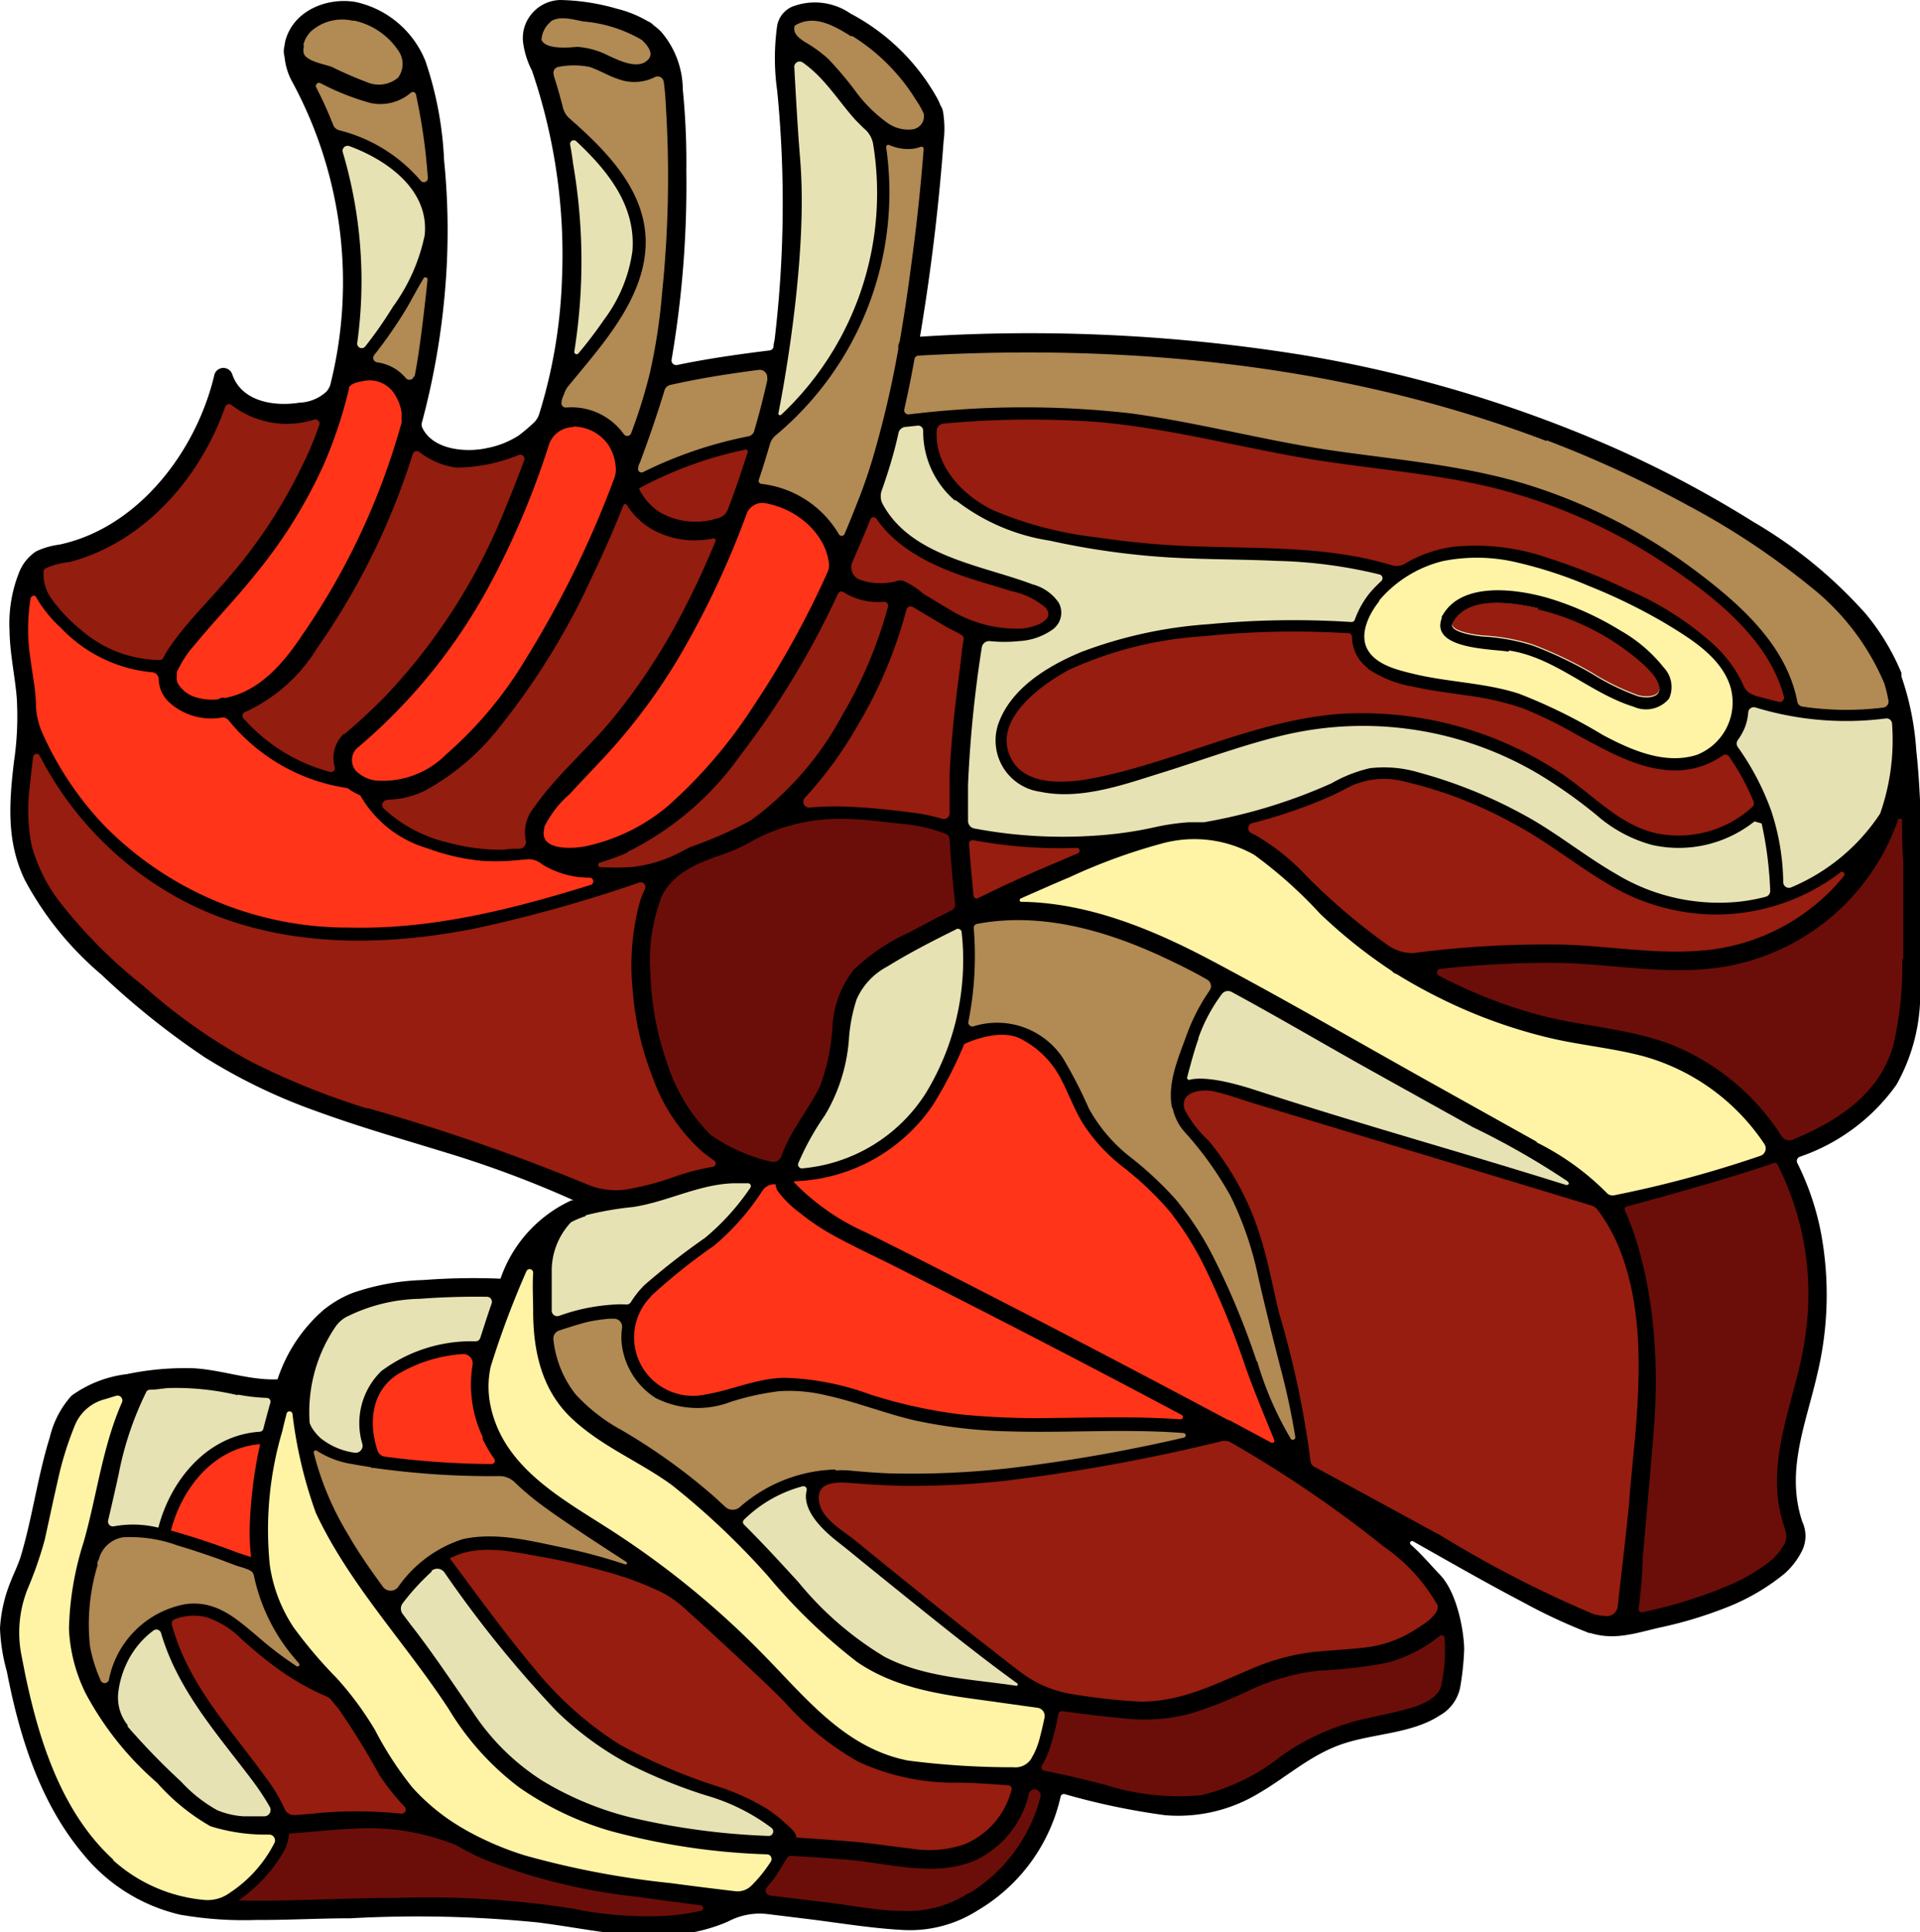 <?xml version="1.0" encoding="UTF-8"?> <svg xmlns="http://www.w3.org/2000/svg" viewBox="0 0 114.7 115.39"> <defs> <style>.cls-1{fill:#fff3a6;}.cls-2{fill:#961d0f;}.cls-3{fill:#b18a54;}.cls-4{fill:#ff3418;}.cls-5{fill:#e6e2b3;}.cls-6{fill:#e6e1b3;}.cls-7{fill:#931d0f;}.cls-8{fill:#6b0e09;}</style> </defs> <title>Мясо</title> <g id="Слой_2" data-name="Слой 2"> <g id="Слой_1-2" data-name="Слой 1"> <path d="M44.9,112.61a1.18,1.18,0,0,1-1,.34c-1.28-.15-2.55-.31-3.82-.48a51.84,51.84,0,0,1-8.74-1.66,18.42,18.42,0,0,1-3.48-1.49l-.1-.06a12.4,12.4,0,0,1-3.13-2.51,20.59,20.59,0,0,1-2.23-3.43,19.38,19.38,0,0,0-2.3-3.11,27.16,27.16,0,0,1-2.55-3,9,9,0,0,1-1.43-3.72,20.74,20.74,0,0,1,.74-8c.08-.35.17-.7.26-1.06a.18.18,0,0,1,.35,0,26.57,26.57,0,0,0,1.4,5.93c2,4.28,5.37,7.78,7.94,11.72A16.54,16.54,0,0,0,31,106.74a18.45,18.45,0,0,0,5.42,2.6,40.4,40.4,0,0,0,9.4,1.41.28.28,0,0,1,.23.43,8.38,8.38,0,0,1-1.15,1.43M17.58,108.4a.57.57,0,0,1-.57-.35,9.69,9.69,0,0,0-1.15-1.91c-2.12-2.93-4.63-5.54-5.59-9.1a.28.28,0,0,1,.19-.34,3.23,3.23,0,0,1,1.85-.12,5.24,5.24,0,0,1,2.12,1.32c.57.5,1.14,1,1.73,1.44a15.23,15.23,0,0,0,3.39,2,.65.65,0,0,1,.21.16l.48.58A45.69,45.69,0,0,1,22.66,106a12.73,12.73,0,0,0,1.51,1.9.25.25,0,0,1-.2.42,25.51,25.51,0,0,0-5.31,0Zm-11.76-15c0-.1,0-.2.08-.3a1.77,1.77,0,0,1,1.49-1.34,8.26,8.26,0,0,1,3.21.49c.81.24,1.62.51,2.41.79l1.09.41c.19.07.92.24,1,.44l.06.12a11.09,11.09,0,0,0,2.32,4.84l.39.46a.11.11,0,0,1-.14.16,20.42,20.42,0,0,1-2.13-1.6c-1.36-1.14-2.61-2.38-4.53-2.11a5.71,5.71,0,0,0-4.57,4.54.26.26,0,0,1-.49,0,8.94,8.94,0,0,1-.63-2A12.13,12.13,0,0,1,5.82,93.45Zm23-7.56a7.29,7.29,0,0,0,.72,1.24.2.2,0,0,1-.17.31A51,51,0,0,1,23,87a.54.54,0,0,1-.45-.38c-.54-1.63-.37-3.51,1.19-4.53a8.72,8.72,0,0,1,3.9-1.22.56.56,0,0,1,.59.66A7.3,7.3,0,0,0,28.81,85.89ZM22.2,87.67a.3.3,0,0,0,.13,0,49.69,49.69,0,0,0,7.51.49,1.3,1.3,0,0,1,.9.36,16.08,16.08,0,0,0,1.8,1.5c1.25.92,3.74,2.53,4.87,3.26a.08.08,0,0,1-.07.15,33.66,33.66,0,0,0-3.71-1c-1.9-.39-4-.95-6-.5a7.45,7.45,0,0,0-3.85,2.86.57.57,0,0,1-.89,0c-.73-1-1.44-2-2.07-3.1a17.7,17.7,0,0,1-2.08-4.93.12.12,0,0,1,.18-.12,5.41,5.41,0,0,0,2.18.81C21.48,87.56,21.84,87.61,22.2,87.67Zm3.58,6.15a.52.52,0,0,1,.76.08,68.78,68.78,0,0,0,6.69,8.28,19,19,0,0,0,4.3,3.16,31.24,31.24,0,0,0,4.65,1.89,12,12,0,0,1,3.91,1.94.27.27,0,0,1-.19.48,42.42,42.42,0,0,1-8.24-1.11,19.16,19.16,0,0,1-5.23-2.17,13.82,13.82,0,0,1-4.17-4.1C27,100.46,25.83,98.68,24.51,97l-.45-.6a.53.53,0,0,1,0-.65A13.9,13.9,0,0,1,25.78,93.82ZM15,93c-.3-.12-.63-.21-.89-.31q-1.58-.6-3.18-1.08l-.72-.21c.67-2.58,2.59-4.94,5.33-5.16a26.71,26.71,0,0,0-.62,4.91A12.61,12.61,0,0,0,15,93Zm-7.33,10a2.64,2.64,0,0,1-.57-2A5.59,5.59,0,0,1,8,98.59a5.16,5.16,0,0,1,1.17-1.21.29.29,0,0,1,.45.15c.92,3.15,3,5.62,5,8.21.39.51.77,1,1.12,1.57.14.2.26.4.38.61a.38.38,0,0,1-.33.56c-.41,0-.81,0-1.22,0a4.85,4.85,0,0,1-1.6-.37,8.63,8.63,0,0,1-2.15-1.7A41.74,41.74,0,0,1,7.64,103.05Zm39.18,5.76a7.06,7.06,0,0,0-1.07-.82,14.36,14.36,0,0,0-2.67-1.23,33.7,33.7,0,0,1-6-2.53,21,21,0,0,1-5.21-4.64c-1.76-2.1-3.37-4.33-5-6.52l.42-.19c1.56-.61,3.34-.21,4.93.08a39.25,39.25,0,0,1,4.65,1.1,18.26,18.26,0,0,1,2.27.86l.16.07a6.23,6.23,0,0,1,1.61,1.08c1.44,1.3,4.86,4.44,5.95,5.57a17.21,17.21,0,0,0,4.4,3.57,13.64,13.64,0,0,0,5.84,1.26c1.06,0,2.11.08,3.15.16a.2.2,0,0,1,.18.25,4.78,4.78,0,0,1-2.79,3.26,6.47,6.47,0,0,1-3.18.27c-1.15-.13-2.29-.31-3.44-.41s-2.29-.18-3.45-.25c0,0,0,0,0,0C47.53,109.38,47.06,109,46.82,108.81ZM61.63,105a1.12,1.12,0,0,1-1.08.55l-.36,0a49.11,49.11,0,0,1-5.94-.4c-3.74-.73-6.07-3.7-8.6-6.28a52.41,52.41,0,0,0-8.89-7.31c-2.95-1.93-6.62-3.77-7.44-7.53a5.53,5.53,0,0,1,0-2.43,54,54,0,0,1,2.13-5.68.21.21,0,0,1,.4.1c-.05.78,0,1.57,0,2.28,0,2.36.5,4.7,2.28,6.39s4.06,2.59,6,4a45.49,45.49,0,0,1,5.75,5.44,34,34,0,0,0,5.32,5.13c2.21,1.51,4.76,1.91,7.36,2.26L62,102a.49.49,0,0,1,.4.58c-.08.39-.17.78-.27,1.16a4.79,4.79,0,0,1-.36,1ZM35,72.58a19,19,0,0,1,2.81-.49c2.05-.31,3.91-1.35,6-1.42.3,0,.59,0,.89,0a.17.17,0,0,1,.13.26,14.36,14.36,0,0,1-2.71,3,42.83,42.83,0,0,0-3.62,2.82,5.72,5.72,0,0,0-.8,1,.3.3,0,0,1-.3.16,4.72,4.72,0,0,0-.65,0,12.38,12.38,0,0,0-1.35.15,11.43,11.43,0,0,0-2,.53.33.33,0,0,1-.44-.3c0-.77,0-1.54,0-2.3A4.22,4.22,0,0,1,34.11,73v0A5,5,0,0,1,35,72.58ZM34.24,9.8c-.05-.39-.11-.78-.18-1.16a.22.22,0,0,1,.37-.2C36.3,10.19,38,12.28,37.78,15a8.85,8.85,0,0,1-1.7,4.1c-.48.7-1,1.38-1.52,2a.14.14,0,0,1-.25-.11A34.28,34.28,0,0,0,34.24,9.8Zm-.56,13.8A1.34,1.34,0,0,1,34,23c1.94-2.36,4.28-4.93,4.55-8,.29-3.34-2.17-5.86-4.5-7.9a1.29,1.29,0,0,1-.43-.71c-.16-.63-.34-1.26-.54-1.88a.14.14,0,0,1,0-.06A.35.35,0,0,1,33.34,4h0A4.81,4.81,0,0,1,35.23,4c.59.2,1.13.54,1.73.73a2.71,2.71,0,0,0,2.13-.11.37.37,0,0,1,.56.26c.1.67.12,1.36.16,2a67.62,67.62,0,0,1-.25,10.55,35.12,35.12,0,0,1-.72,4.78,31.4,31.4,0,0,1-1.13,3.65.25.25,0,0,1-.45.06,3.85,3.85,0,0,0-3.44-1.58.26.26,0,0,1-.27-.33C33.59,23.9,33.63,23.75,33.68,23.6ZM47.8,9.49c-.15-1.83-.25-3.66-.35-5.49h0a.32.32,0,0,1,.5-.27,6.84,6.84,0,0,1,.56.44c1,.88,1.7,2,2.6,3,.18.18.36.37.56.55a1.52,1.52,0,0,1,.49.88,18.17,18.17,0,0,1-5.5,16.18.1.1,0,0,1-.16-.09C46.82,23.06,48.28,15.17,47.8,9.49Zm64.52,39.1A11.83,11.83,0,0,1,107,53a.34.34,0,0,1-.47-.31,14.11,14.11,0,0,0-.72-4.27,15.66,15.66,0,0,0-2-3.81.36.36,0,0,1,0-.4,3.62,3.62,0,0,0,.43-.77,3.25,3.25,0,0,0,.2-.89.33.33,0,0,1,.42-.3,18.55,18.55,0,0,0,7.8.66.33.33,0,0,1,.37.3A13.31,13.31,0,0,1,112.32,48.59ZM82.37,35.89a7.26,7.26,0,0,1,3.83-2.38,10.33,10.33,0,0,1,4.46.09A26,26,0,0,1,94.93,35a33.87,33.87,0,0,1,4.49,2.19c1.52.92,3.34,2,3.93,3.75a3.36,3.36,0,0,1-2,4.15c-1.92.6-3.94-.31-5.61-1.2a31.84,31.84,0,0,0-5-2.46c-2-.65-4.18-.68-6.24-1.17-.95-.23-2.28-.53-2.8-1.46S81.75,36.65,82.37,35.89Zm-.68,4A6.77,6.77,0,0,0,84.37,41c1.1.25,2.23.38,3.35.55a16.31,16.31,0,0,1,3.3.77,25,25,0,0,1,3.12,1.53c1.87,1,3.9,2.22,6.11,2.16a4.93,4.93,0,0,0,2.67-.89.26.26,0,0,1,.37.06,13.84,13.84,0,0,1,1.47,2.7.28.28,0,0,1-.06.3,6.53,6.53,0,0,1-5.78,1.58c-2.27-.51-3.9-2.45-5.81-3.67A21.5,21.5,0,0,0,80,42.64c-5,.39-9.51,2.76-14.36,3.77-1.63.35-4.35.69-5.26-1.15C59.27,43,62.19,40.9,63.87,40a22.68,22.68,0,0,1,8-2,52.57,52.57,0,0,1,8.69-.18.22.22,0,0,1,.21.22A2.34,2.34,0,0,0,81.69,39.92Zm23.12,1.6a1,1,0,0,1-.66-.59,7.4,7.4,0,0,0-1.75-2.41,18.35,18.35,0,0,0-5.19-3.31,37.6,37.6,0,0,0-4.77-1.9,13.24,13.24,0,0,0-5.65-.65,7.71,7.71,0,0,0-2.85,1,1,1,0,0,1-.8.1c-3.54-1.09-7.37-1-11-1.11a51,51,0,0,1-6.65-.56,22.21,22.21,0,0,1-6.17-1.62c-1.82-.88-3.5-2.65-3.36-4.76a.45.45,0,0,1,.4-.41,55.19,55.19,0,0,1,9.18-.1c4.09.35,8.07,1.4,12.1,2.11s7.9.9,11.75,1.87a32.72,32.72,0,0,1,9.79,4.3c2.95,1.93,6.44,4.54,7.39,8.12a.26.26,0,0,1-.31.32ZM57.09,29.87a12.12,12.12,0,0,0,5.62,2.42,45.93,45.93,0,0,0,7.1,1c2.17.13,4.34.11,6.51.21a28.42,28.42,0,0,1,6.09.81.23.23,0,0,1,.1.4,8.5,8.5,0,0,0-.66.68A5.47,5.47,0,0,0,80.94,37a.21.21,0,0,1-.22.15,53.75,53.75,0,0,0-8.51.13,26.56,26.56,0,0,0-7.59,1.65c-2,.83-4.26,2.17-5,4.36a3.09,3.09,0,0,0,2.54,4c2.24.47,4.67-.32,6.8-1,2.57-.78,5.09-1.75,7.72-2.38A20.57,20.57,0,0,1,91.86,46.2a29,29,0,0,1,3.54,2.5,8.29,8.29,0,0,0,3.32,1.77,7.27,7.27,0,0,0,6.09-1.41l.43.12a22.38,22.38,0,0,1,.51,4,.36.36,0,0,1-.27.38,10.58,10.58,0,0,1-2.46.35,11.86,11.86,0,0,1-6.44-1.69c-2-1.15-3.7-2.58-5.71-3.64a28.48,28.48,0,0,0-6.1-2.44,7.27,7.27,0,0,0-2.93-.26,8.34,8.34,0,0,0-2.29.9,31.94,31.94,0,0,1-7.63,2.33c-.31,0-.61,0-.92,0a13.58,13.58,0,0,0-1.9.27,23.11,23.11,0,0,1-3.69.53,28.48,28.48,0,0,1-7.21-.43.46.46,0,0,1-.37-.45c0-.72,0-1.44,0-2.17a72.39,72.39,0,0,1,.82-8.18h0a.45.45,0,0,1,.49-.39,8.44,8.44,0,0,0,1.74,0,3.83,3.83,0,0,0,2-.69A1.24,1.24,0,0,0,63.25,36a2.73,2.73,0,0,0-1.57-1.1c-3-1.14-7.22-1.65-8.93-4.76a1,1,0,0,1-.07-.86c.4-1.13.75-2.28,1-3.44a.46.46,0,0,1,.39-.34l.76-.08a.3.3,0,0,1,.32.31A5.43,5.43,0,0,0,57.09,29.87Zm.47,32.57a.23.23,0,0,1,.12-.12c.4-.18,2.13-.88,3.29-.28a5.53,5.53,0,0,1,2.37,2.32c.5.94.87,2,1.43,2.86a10.53,10.53,0,0,0,2.4,2.54,19.24,19.24,0,0,1,2.69,2.57,18.27,18.27,0,0,1,2,3.13,49,49,0,0,1,2.58,6.28c.46,1.3,1.34,3.42,1.68,4.25a.13.13,0,0,1-.18.17l-2.5-1.34h0l-.06,0q-8.09-4.32-16.26-8.49-2.67-1.37-5.36-2.71a13.77,13.77,0,0,1-4.32-3l0-.07A10.4,10.4,0,0,0,55.73,66,24.85,24.85,0,0,0,57.56,62.44Zm-18.67,15a34.51,34.51,0,0,1,3.75-3,14.55,14.55,0,0,0,2.91-3.3.86.86,0,0,1,.78-.38h0a1.12,1.12,0,0,0,.12.39,6.21,6.21,0,0,0,1.31,1.3,13.51,13.51,0,0,0,1.65,1.15c1.33.77,2.76,1.41,4.14,2.11l4.29,2.18q6.41,3.27,12.76,6.65a.14.14,0,0,1-.07.26c-2.6-.19-5.21-.1-7.82-.08a46.79,46.79,0,0,1-5.29-.21A29.67,29.67,0,0,1,52,83.29a16.3,16.3,0,0,0-5.07-1c-1.66,0-3.17.73-4.8,1a3.53,3.53,0,0,1-3.89-1.87A3.48,3.48,0,0,1,38.89,77.41ZM52,31a.21.21,0,0,1,.37,0c1.3,1.87,3.51,2.88,5.68,3.58.78.25,1.57.47,2.35.72a4.53,4.53,0,0,1,2.07,1c.65.81-.88,1.2-1.4,1.24a7.65,7.65,0,0,1-4.27-1.09c-.55-.33-1.1-.66-1.66-1A4.33,4.33,0,0,0,54,34.71a.56.56,0,0,0-.44,0,3.79,3.79,0,0,1-2.21-.09h0a.8.8,0,0,1-.42-1.07C51.31,32.7,51.68,31.83,52,31Zm3.62,6,.94.55c.18.11.58.28.86.46a.26.26,0,0,1,.12.27c-.11.52-.14,1.08-.21,1.59-.09.7-.18,1.39-.26,2.08-.17,1.44-.3,2.89-.37,4.35,0,.78,0,1.56,0,2.34a.35.35,0,0,1-.46.34,10.62,10.62,0,0,0-1.88-.38c-1.32-.17-2.65-.31-4-.35a16.64,16.64,0,0,0-2,.06.35.35,0,0,1-.29-.6,23.64,23.64,0,0,0,3.14-4.31,26.81,26.81,0,0,0,2.91-6.91.26.26,0,0,1,.38-.16ZM57.11,55.5a.23.23,0,0,1,.34.19A15.26,15.26,0,0,1,55.3,65.3a9.75,9.75,0,0,1-7.37,4.48.23.23,0,0,1-.24-.31,16,16,0,0,1,1.59-2.86,10.31,10.31,0,0,0,1.43-4.49,9.74,9.74,0,0,1,.47-2.45A4.08,4.08,0,0,1,53,57.73C54.31,56.91,55.71,56.19,57.11,55.5Zm1-5.33a28,28,0,0,0,6.21.47.17.17,0,0,1,.07.33l-1.6.68c-1.47.62-2.93,1.29-4.37,2a.18.18,0,0,1-.25-.14c-.1-1.05-.2-2.09-.27-3.14A.18.18,0,0,1,58.1,50.17ZM53.74,20.43a.6.6,0,0,0-.07.39,60.28,60.28,0,0,1-1.53,6.54c-.25.84-.53,1.66-.85,2.47s-.55,1.39-.84,2.07a.19.19,0,0,1-.34,0,6.18,6.18,0,0,0-4.63-3,.19.19,0,0,1-.15-.24c.24-.71.46-1.43.67-2.15a1.1,1.1,0,0,1,.34-.51,18.89,18.89,0,0,0,6.6-17.2.13.13,0,0,1,.18-.14,2.85,2.85,0,0,0,1.25.24A2.2,2.2,0,0,0,55,8.77a.13.13,0,0,1,.18.13q-.27,3.47-.74,6.9C54.24,17.34,54,18.89,53.74,20.43Zm-21.24,29a6.36,6.36,0,0,1,1.54-2c.78-.86,1.6-1.69,2.39-2.56a35.57,35.57,0,0,0,4.32-5.93,53.79,53.79,0,0,0,3.86-8.19,1,1,0,0,1,1.14-.64,5.07,5.07,0,0,1,2.36,1.12,4.56,4.56,0,0,1,1.1,1.4,3.5,3.5,0,0,1,.3,1,1,1,0,0,1-.08.61,54.86,54.86,0,0,1-4.43,8,28.73,28.73,0,0,1-5.16,6A11.3,11.3,0,0,1,35,50.54C34.2,50.7,32.07,50.84,32.5,49.42ZM44.13,28.64c-.21.6-.42,1.19-.65,1.79a.8.8,0,0,1-.51.49,4.31,4.31,0,0,1-3.56-.33,3.48,3.48,0,0,1-1.18-1.29l-.06-.13a23.36,23.36,0,0,1,6.38-2.32.11.11,0,0,1,.12.14C44.5,27.54,44.31,28.09,44.13,28.64Zm-9.87-3.17a3.09,3.09,0,0,1,.74.12,2.57,2.57,0,0,1,1.32.95,2.73,2.73,0,0,1,.46,1.32,1.51,1.51,0,0,1-.09.73h0a60.93,60.93,0,0,1-5.38,10.93,23.53,23.53,0,0,1-4.65,5.53,5.33,5.33,0,0,1-4,1.58A2,2,0,0,1,21.23,46a1,1,0,0,1,.06-1.28,33.52,33.52,0,0,0,7.8-9.49,49.06,49.06,0,0,0,3.7-8.66A1.54,1.54,0,0,1,34.26,25.47ZM23.15,47.76a5.17,5.17,0,0,0,2.31-.58,14.39,14.39,0,0,0,4.42-3.8,42.74,42.74,0,0,0,5.52-9q1-2.07,1.84-4.2a.12.12,0,0,1,.22,0,4.4,4.4,0,0,0,1.71,1.55,5.29,5.29,0,0,0,3.43.43.12.12,0,0,1,.14.17c-.54,1.31-1.13,2.61-1.78,3.87A36.28,36.28,0,0,1,36.54,43c-1.47,1.78-3.29,3.3-4.61,5.2a2.35,2.35,0,0,0-.52,2h0a.41.41,0,0,1-.35.5c-.31,0-.63,0-.95.06a12,12,0,0,1-3.32-.42,8.49,8.49,0,0,1-3.88-2.05.3.3,0,0,1,.22-.5Zm14.3,3.14a18.06,18.06,0,0,0,6.78-5.79,50.68,50.68,0,0,0,5.83-9.65.23.23,0,0,1,.34-.09,3.85,3.85,0,0,0,2.41.57.24.24,0,0,1,.24.29,26,26,0,0,1-2.72,6.46A18.67,18.67,0,0,1,44.85,49a23.86,23.86,0,0,1-3.59,1.58l-.42.21a8.07,8.07,0,0,1-3.17,1,16,16,0,0,1-1.83,0h0a.14.14,0,0,1,0-.27A15,15,0,0,0,37.45,50.9Zm2,2.75c.68-1.53,2.23-2.12,3.72-2.63a9.5,9.5,0,0,0,1.59-.71,10.81,10.81,0,0,1,5.55-1.4h0c1.15,0,2.31.16,3.46.29a9.14,9.14,0,0,1,2.69.6.37.37,0,0,1,.24.33c.07,1.29.19,2.57.33,3.86a.39.39,0,0,1-.21.38c-.86.43-1.7.87-2.54,1.32A11.73,11.73,0,0,0,51,57.92a6,6,0,0,0-1.26,3.25,12.13,12.13,0,0,1-.78,3.77C48.42,66,47.67,67,47.1,68.07a10.71,10.71,0,0,0-.43,1,.51.51,0,0,1-.61.31,10.36,10.36,0,0,1-3.61-1.6,10.6,10.6,0,0,1-2.59-4.27,17.6,17.6,0,0,1-1-5.33A10.51,10.51,0,0,1,39.48,53.65Zm21.28,47c-2.61-.4-5.51-.48-7.92-1.74a19.8,19.8,0,0,1-5.13-4.44c-1.07-1.17-2.14-2.34-3.27-3.46a.2.2,0,0,1,0-.28,7.89,7.89,0,0,1,3.5-2,.2.2,0,0,1,.25.24c-.29,1.16.9,2.31,1.76,3,.51.4,1.08.86,1.6,1.29,1.92,1.55,3.83,3.1,5.76,4.62,1.08.84,2.16,1.68,3.27,2.48l.23.17ZM49.9,87.77h-.06A9,9,0,0,0,44.21,90a.65.65,0,0,1-.88,0l-.65-.6a35.86,35.86,0,0,0-5.57-4,10.56,10.56,0,0,1-2.72-2.12A6.37,6.37,0,0,1,33.06,80a.5.5,0,0,1,.33-.53c.48-.16,1.34-.44,1.86-.55a11,11,0,0,1,1.15-.16l.22,0a.49.49,0,0,1,.54.57,3.82,3.82,0,0,0,0,1.07,4.44,4.44,0,0,0,2,3.09,5.54,5.54,0,0,0,4.48.24,15.79,15.79,0,0,1,2.9-.64,9.31,9.31,0,0,1,2.83.25c1.83.4,3.57,1.11,5.4,1.52a29.8,29.8,0,0,0,5.57.63c3.46.1,6.94-.17,10.39.1a.14.14,0,0,1,0,.27,96.31,96.31,0,0,1-10.38,1.82,51.52,51.52,0,0,1-6.45.33c-1.09,0-2.16-.09-3.24-.19A5.93,5.93,0,0,0,49.9,87.77Zm25.17-6.48a46,46,0,0,0-2.72-6.48,18.65,18.65,0,0,0-2.1-3.16,21.09,21.09,0,0,0-2.72-2.54,9.46,9.46,0,0,1-2.48-2.9,26,26,0,0,0-1.58-3.06,4.72,4.72,0,0,0-5.32-1.85.24.24,0,0,1-.3-.27,20.17,20.17,0,0,0,.32-5.6.24.24,0,0,1,.19-.25c4.07-.77,8.18.53,11.83,2.32.64.31,1.28.63,1.91,1a.45.45,0,0,1,.16.66,11.56,11.56,0,0,0-1.39,2.71c-.48,1.31-1.12,2.79-.87,4.2a.26.26,0,0,0,.06.14,3.08,3.08,0,0,0,.74,1.43,20.47,20.47,0,0,1,2.72,3.81,20.29,20.29,0,0,1,1.63,4.74c.42,1.84.87,3.66,1.34,5.48a42,42,0,0,1,.89,4.15.15.15,0,0,1-.27.11A20.11,20.11,0,0,1,75.07,81.29ZM71.59,62A9.9,9.9,0,0,1,73,59.36a.46.46,0,0,1,.57-.12c2.83,1.53,5.6,3.17,8.4,4.73l6,3.34a48,48,0,0,1,5.67,3.24c.21.2-.06.23-.06.23-6.37-2-12.17-3.59-18.51-5.65-2.52-.83-3.58-.75-4-.64a.11.11,0,0,1-.15-.14C71,63.84,71.36,62.64,71.59,62ZM91.8,68.19,85.19,64.5c-4.29-2.4-8.56-4.88-12.91-7.18-3.5-1.85-7.34-3.42-11.3-3.46a.11.11,0,0,1,0-.2c1-.44,1.94-.86,2.92-1.27a34.28,34.28,0,0,1,5.47-2,7.3,7.3,0,0,1,5.55.66,26.81,26.81,0,0,1,3.94,3.52A30.54,30.54,0,0,0,83.16,58a.48.48,0,0,0,.26.17,32.32,32.32,0,0,0,4.17,2.17,30.76,30.76,0,0,0,4.94,1.64c1.88.45,3.81.61,5.67,1.11a12.81,12.81,0,0,1,7.2,5.23.47.47,0,0,1-.23.71,68.08,68.08,0,0,1-8.75,2.36.48.48,0,0,1-.45-.16A15.7,15.7,0,0,0,91.8,68.19ZM84.64,56.91a2.56,2.56,0,0,1-1.72-.45A37.5,37.5,0,0,1,78,52.27a13.1,13.1,0,0,0-3-2.39l-.22-.11a.32.32,0,0,1,0-.6,31,31,0,0,0,3.79-1.23c.7-.28,1.38-.59,2-.93a4.76,4.76,0,0,1,3.3-.34,25.15,25.15,0,0,1,6.53,2.51c2.07,1.09,3.87,2.59,5.89,3.75a12.56,12.56,0,0,0,6.22,1.69,12.28,12.28,0,0,0,7.44-2.52.15.15,0,0,1,.21.21,11.8,11.8,0,0,1-1.56,1.6,12.21,12.21,0,0,1-6.49,2.82c-2.86.33-5.73-.21-8.59-.31A61.22,61.22,0,0,0,84.64,56.91ZM92.41,26.3a67.58,67.58,0,0,1,8.34,3.84A45.43,45.43,0,0,1,108.11,35a14.62,14.62,0,0,1,4.46,5.82,8.72,8.72,0,0,1,.24,1,.36.36,0,0,1-.31.44,17.76,17.76,0,0,1-4.83-.06.36.36,0,0,1-.3-.3c-.64-3.36-3.43-5.82-6.05-7.79a33.3,33.3,0,0,0-9.56-5c-3.88-1.28-7.93-1.6-12-2.18s-8.16-1.7-12.28-2.25a56.5,56.5,0,0,0-13.19.07.25.25,0,0,1-.27-.3c.23-1,.43-2,.61-3a.25.25,0,0,1,.23-.21C67.6,20.49,80.47,21.75,92.41,26.3ZM50.93,2.16a11.73,11.73,0,0,1,2.7,2.32A10.71,10.71,0,0,1,54.7,5.94a5.25,5.25,0,0,1,.48.84s0,0,0,0a.79.79,0,0,1-.7.95A2.14,2.14,0,0,1,53,7.33a8.36,8.36,0,0,1-1.84-1.82A22.15,22.15,0,0,0,49.5,3.56a7.9,7.9,0,0,0-1-.77c-.41-.28-1.2-.6-1-1.22v0s0,0,0,0C48.71.83,49.92,1.54,50.93,2.16ZM45.85,22.65c-.23,1.05-.5,2.08-.8,3.11a.45.45,0,0,1-.34.3,24.9,24.9,0,0,0-6.28,2.13.21.21,0,0,1-.3-.26c0-.14.09-.27.12-.36.52-1.39,1-2.79,1.44-4.23A.47.47,0,0,1,40,23c1.76-.4,3.55-.68,5.34-.91A.45.45,0,0,1,45.85,22.65ZM32.9,1.28c.53-.36,1.36-.11,1.94,0a8.26,8.26,0,0,1,3.51,1.11c.4.38.81.92.2,1.31s-1.62-.11-2.25-.4a4.75,4.75,0,0,0-1.81-.5c-.16,0-1.88.24-2.14-.42A1.49,1.49,0,0,1,32.9,1.28ZM27.27,27.93A10.22,10.22,0,0,0,31,27.17a.25.25,0,0,1,.32.31c-.37,1-.77,2-1.18,3A35.2,35.2,0,0,1,23,41.6c-.77.79-1.59,1.54-2.43,2.25l-.06,0-.09.1A2,2,0,0,0,20,45.83a.23.23,0,0,1-.29.27,10.5,10.5,0,0,1-5.17-3.2.23.23,0,0,1,.09-.37h0a9.77,9.77,0,0,0,4.3-3.8,42.24,42.24,0,0,0,5.73-11.62.25.25,0,0,1,.4-.11A4.59,4.59,0,0,0,27.27,27.93ZM13.14,41.75a3.25,3.25,0,0,1-1.39-.09,1.87,1.87,0,0,1-1.12-.83.67.67,0,0,1-.07-.4c0-.06,0,0,0-.19s.09-.28.09-.27a6.18,6.18,0,0,1,1-1.48c1.18-1.44,2.48-2.77,3.64-4.23a29.36,29.36,0,0,0,4-6.4,26.57,26.57,0,0,0,1.56-4.66l0-.07c.17-.26.57-.32.86-.37a1.75,1.75,0,0,1,1.88.81,2.78,2.78,0,0,1,.4,1.06c0,.21,0,.41,0,.61a41.89,41.89,0,0,1-5.93,12.68c-1,1.51-2.3,3.09-4.13,3.65l-.48.12A.4.4,0,0,0,13.14,41.75ZM24.73,22.47a.28.28,0,0,1-.48.12,3,3,0,0,0-.56-.51,2.77,2.77,0,0,0-1.16-.44.27.27,0,0,1-.18-.43,26.85,26.85,0,0,0,1.94-2.8c.26-.44.67-1.22,1-1.76a.13.13,0,0,1,.25.07C25.36,18.05,25,21,24.73,22.47Zm.39-11.69a9.37,9.37,0,0,0-4.86-3,.54.54,0,0,1-.36-.33c-.06-.16-.13-.31-.19-.47-.25-.6-.52-1.18-.82-1.76a.19.19,0,0,1,.24-.26,15,15,0,0,0,3,1.19,2.79,2.79,0,0,0,2.4-.6.19.19,0,0,1,.32.09,34.93,34.93,0,0,1,.71,5A.24.24,0,0,1,25.12,10.78Zm-4-9.55A4.25,4.25,0,0,1,23.78,3a1.38,1.38,0,0,1,0,1.64,1.8,1.8,0,0,1-1.88.26A22.82,22.82,0,0,1,19.83,4c-.39-.16-1.63-.34-1.7-.88a.76.76,0,0,1,0-.15.14.14,0,0,1,0-.07.47.47,0,0,0,0-.25,1.76,1.76,0,0,1,.45-.78A2.8,2.8,0,0,1,21.15,1.23ZM20.48,9.1a.3.3,0,0,1,.4-.37c2.33.86,4.77,2.66,4.49,5.32a11,11,0,0,1-1.89,4.26,24.67,24.67,0,0,1-1.66,2.38.27.27,0,0,1-.48-.2A27,27,0,0,0,20.48,9.1ZM4.14,33.57c4.42-1.14,7.82-5,9.31-9.27a.25.25,0,0,1,.4-.1,5.39,5.39,0,0,0,4.92.86.25.25,0,0,1,.3.33c-.28.81-.61,1.61-1,2.39a30,30,0,0,1-4.31,6.6c-1.19,1.42-2.56,2.72-3.61,4.25a4.15,4.15,0,0,0-.38.64.25.25,0,0,1-.23.15,7.27,7.27,0,0,1-4.69-1.79,9.64,9.64,0,0,1-1.76-1.85,2.5,2.5,0,0,1-.48-1.7.21.21,0,0,1,.1-.13A4.76,4.76,0,0,1,4.14,33.57Zm-2.26,2.1h0a.15.15,0,0,1,.28,0A7.54,7.54,0,0,0,3.64,37.5a8.59,8.59,0,0,0,5.43,2.65.42.42,0,0,1,.41.4,1.94,1.94,0,0,0,.59,1.36,3.71,3.71,0,0,0,3.2.94.45.45,0,0,1,.38.16,11.21,11.21,0,0,0,7.12,4.06,3.11,3.11,0,0,0,.75.43,6.82,6.82,0,0,0,4,3.16,12.83,12.83,0,0,0,3.24.75,12.46,12.46,0,0,0,1.73,0l.91-.08a1.27,1.27,0,0,1,1,.3,5.41,5.41,0,0,0,2.84.79h0a.22.22,0,0,1,.05.43c-4.69,1.46-9.49,2.67-14.43,2.55A20.41,20.41,0,0,1,6.3,49.38a19.5,19.5,0,0,1-3.77-5.6,4.52,4.52,0,0,1-.38-1.58c0-.91-.2-1.8-.31-2.71A11.39,11.39,0,0,1,1.88,35.67Zm20,30.52A44.67,44.67,0,0,1,15,63.41a33.74,33.74,0,0,1-6.39-4.49A29.66,29.66,0,0,1,3.5,53.78,9.84,9.84,0,0,1,1.89,50.5a10.86,10.86,0,0,1-.1-3.6c.05-.56.12-1.13.19-1.7a.21.21,0,0,1,.39-.07,20.32,20.32,0,0,0,8.45,8.6c5.39,2.88,11.75,2.89,17.62,1.71a85,85,0,0,0,9.75-2.73.28.28,0,0,1,.34.39,5.76,5.76,0,0,0-.33.85,14.59,14.59,0,0,0-.4,5.22A17.9,17.9,0,0,0,39,64.37a10.74,10.74,0,0,0,3,4.45c.21.17.43.33.65.48a.21.21,0,0,1-.08.39,13.29,13.29,0,0,0-2.21.57,16.88,16.88,0,0,1-3,.79h0a4.39,4.39,0,0,1-2.37-.35A122.47,122.47,0,0,0,21.89,66.19ZM25.1,77.57q2-.15,4-.12a.3.3,0,0,1,.27.4c-.24.69-.46,1.38-.68,2.06a.29.29,0,0,1-.28.2,9,9,0,0,0-5.62,1.77,4.33,4.33,0,0,0-1.14,4.37.42.42,0,0,1-.49.51,4.16,4.16,0,0,1-2-.86,3,3,0,0,1-.56-.68L18.5,85A9.06,9.06,0,0,1,20,79.3a2,2,0,0,1,.64-.62h0A10.23,10.23,0,0,1,25.1,77.57ZM14.19,83.29a11.57,11.57,0,0,0,1.76.2.22.22,0,0,1,.2.29q-.22.78-.42,1.56a.23.23,0,0,1-.21.17c-3.09.2-5.31,2.83-6.06,5.73a6.3,6.3,0,0,0-2.66-.08.29.29,0,0,1-.34-.35c.21-.9.42-1.81.62-2.72a19.37,19.37,0,0,1,1.68-5A.31.31,0,0,1,9,83c.36,0,.72-.08,1.08-.1A16,16,0,0,1,14.19,83.29ZM6.76,111.06c-2.91-2.66-4.28-6.65-5.11-10.39-.14-.61-.25-1.22-.37-1.82a7,7,0,0,1,.39-4,22.67,22.67,0,0,0,1-2.88c.26-1.16.5-2.33.77-3.49a19.53,19.53,0,0,1,1-3.27,2.65,2.65,0,0,1,1.82-1.64l.69-.21a.29.29,0,0,1,.34.39C6.12,86.4,5.79,89.32,5,92.09a18.4,18.4,0,0,0-.88,5.19,9.63,9.63,0,0,0,1,3.86,18.67,18.67,0,0,0,4.27,5.34,12.55,12.55,0,0,0,3.18,2.59,11,11,0,0,0,3.51.5.35.35,0,0,1,.32.49h0a7.82,7.82,0,0,1-2.69,3,2.23,2.23,0,0,1-1.54.41A9.38,9.38,0,0,1,6.76,111.06Zm27.52,3a56,56,0,0,0-10.51-.65c-3.17,0-6.35.22-9.52.15a9.07,9.07,0,0,0,2.69-2.9,2.78,2.78,0,0,0,.33-1.09c1.32-.09,2.63-.25,4-.3a13.86,13.86,0,0,1,6,1h0a14.55,14.55,0,0,0,1.67.85,34.67,34.67,0,0,0,9.16,2.23c1.24.18,2.49.34,3.74.5a.17.17,0,0,1,0,.34,13.16,13.16,0,0,1-2,.29A21.85,21.85,0,0,1,34.28,114Zm23.6-1A6.61,6.61,0,0,1,54,114.13c-1.52,0-3.05-.32-4.55-.5L46,113.21a.3.3,0,0,1-.18-.5c.13-.15.26-.3.38-.46.24-.31.63-1,.81-1.26a.29.29,0,0,1,.27-.15c1.12.07,2.24.14,3.34.23,2.51.22,5.34,1.09,7.73,0a5.86,5.86,0,0,0,3.12-3.94.34.34,0,0,1,.39-.26h0a.36.36,0,0,1,.3.42A9.51,9.51,0,0,1,57.88,113.05Zm28.23-12.41c-.16.71-1,1.09-1.61,1.3-1,.31-1.93.48-2.9.7a14.13,14.13,0,0,0-5,2.19,12.21,12.21,0,0,1-4.84,2.39,14.62,14.62,0,0,1-5.76-.63c-1.2-.3-2.4-.61-3.62-.83a.21.21,0,0,1-.14-.31,5.46,5.46,0,0,0,.4-.82,14.85,14.85,0,0,0,.59-2.27.21.21,0,0,1,.23-.16c1.27.17,2.53.33,3.8.44a10.69,10.69,0,0,0,3.94-.32A25.86,25.86,0,0,0,74.54,101a13.56,13.56,0,0,1,4.19-1.22,27.74,27.74,0,0,0,4.17-.48A8.49,8.49,0,0,0,86,97.71a.18.18,0,0,1,.3.13A9.68,9.68,0,0,1,86.11,100.64Zm-.22-4.71c.06.56-1,1.18-1.36,1.41a7,7,0,0,1-2.58,1c-1.24.19-2.5.2-3.75.36a13.08,13.08,0,0,0-3.34.93c-2.21.92-4.22,2-6.7,2a35.77,35.77,0,0,1-4-.43A6.87,6.87,0,0,1,61,99.89c-.76-.56-1.5-1.17-2.23-1.73-1.91-1.48-3.79-3-5.67-4.52L51.08,92c-.76-.62-1.95-1.25-2.14-2.27-.24-1.31,1.14-1.22,2-1.15s2,.14,3,.16a51.7,51.7,0,0,0,6.1-.3A110.76,110.76,0,0,0,73,86.07a.75.75,0,0,1,.53.08,71.24,71.24,0,0,1,9.15,6.23A10.55,10.55,0,0,1,85.89,95.93Zm0-4.33q-3.66-2-7.35-4a.42.42,0,0,1-.22-.34,55.86,55.86,0,0,0-1.88-8.84c-.38-1.57-.66-3.16-1.16-4.7a16.42,16.42,0,0,0-1.83-3.91,16.85,16.85,0,0,0-1.22-1.69,6.78,6.78,0,0,1-1.42-1.83c-.36-1.1,1-1.26,1.72-1.11s1.57.46,2.34.7l9.94,3L95.08,72a.69.69,0,0,1,.33.22c2,2.59,2.51,6.3,2.48,9.49,0,2.56-.32,5.12-.54,7.66,0,.5-.53,4.94-.71,6.58a.65.65,0,0,1-.7.57,3.68,3.68,0,0,1-.75-.12A68.06,68.06,0,0,1,85.86,91.6Zm22-12.07c-.43,3.78-2.49,7.38-1.42,11.23.14.52.41,1,.13,1.47a3.66,3.66,0,0,1-.74.93,10.84,10.84,0,0,1-2.3,1.41,28,28,0,0,1-5.44,1.72h0a.18.18,0,0,1-.22-.21A28.68,28.68,0,0,0,98.14,93c.22-2.5.45-5,.65-7.51.63-7.68-1.27-12.23-1.72-13.19a.17.17,0,0,1,.11-.24c1.07-.29,6-1.62,8.79-2.6a.17.17,0,0,1,.21.08A17.07,17.07,0,0,1,107.88,79.53Zm6.82-31.76V59.71a11.05,11.05,0,0,1-1.42,5.08,11.74,11.74,0,0,1-5.78,4.3.27.27,0,0,0-.14.37,16.09,16.09,0,0,1,1.44,4.31,20.22,20.22,0,0,1-.24,8.27c-.68,3-1.92,5.8-.9,8.85a2,2,0,0,1-.07,1.83,4.46,4.46,0,0,1-1,1.27,12.83,12.83,0,0,1-3.42,2,25,25,0,0,1-4.09,1.23c-1.42.33-2.64.76-4.09.31l-.07,0A33.12,33.12,0,0,1,91,95.7c-2.22-1.16-4.39-2.41-6.57-3.64a.12.12,0,0,0-.14.2c.63.56,1.17,1.2,1.74,1.8,1.06,1.11,1.43,3.47,1.44,4.44a16.71,16.71,0,0,1-.23,2.22A2.47,2.47,0,0,1,86,102.46c-1.61,1.05-3.79,1.07-5.59,1.63-2,.61-3.47,2-5.19,3a9.29,9.29,0,0,1-5.63,1.32,42,42,0,0,1-6-1.26h0a.2.2,0,0,0-.23.16,10.59,10.59,0,0,1-4.94,6.78,7.53,7.53,0,0,1-4.6,1.17c-1.92-.11-3.84-.44-5.75-.67l-2.2-.27a4,4,0,0,0-2.25.38,6.07,6.07,0,0,1-.7.29,10.31,10.31,0,0,1-1.58.43h-5.1c-1.37-.18-2.74-.43-4.09-.6a72.23,72.23,0,0,0-11.2-.25c-1.88,0-3.75.11-5.63.1a22,22,0,0,1-4.58-.32,10.54,10.54,0,0,1-5.8-3.65c-2.56-3.06-3.78-7-4.53-10.87A11,11,0,0,1,0,97.25a8.71,8.71,0,0,1,.64-2.8c.22-.56.45-1,.61-1.53.69-2.32,1-4.75,1.72-7.06a5.67,5.67,0,0,1,1.3-2.5,7.06,7.06,0,0,1,3.31-1.29,16.91,16.91,0,0,1,4-.35c1.71.1,3.31.73,5,.66a9.36,9.36,0,0,1,2.8-4.19l.11-.08a6.4,6.4,0,0,1,1.58-.89,14.11,14.11,0,0,1,4.22-.77,39.41,39.41,0,0,1,4.61-.08,8,8,0,0,1,4.24-4.68l.13,0A63.71,63.71,0,0,0,27.17,69c-2.74-.85-5.52-1.63-8.23-2.62a33.82,33.82,0,0,1-6.72-3.24,47,47,0,0,1-6.16-4.93A19.36,19.36,0,0,1,1.5,52.59C.38,50.3.54,48,.83,45.52A18.39,18.39,0,0,0,1,41.67c-.11-1.33-.41-2.62-.43-4a8.26,8.26,0,0,1,.57-3.48,2.7,2.7,0,0,1,1-1.25,4.46,4.46,0,0,1,1.39-.41c4.74-1,8.22-5.61,9.28-10.16a.56.56,0,0,1,1.07,0c.56,1.62,2.5,1.92,4,1.68a2.52,2.52,0,0,0,1.63-.67,1.41,1.41,0,0,0,.21-.35A25.12,25.12,0,0,0,17.47,4.91,3.83,3.83,0,0,1,17,3.4a1.23,1.23,0,0,1,0-.68,1.91,1.91,0,0,1,.06-.33C17.57.6,19.57-.17,21.25.12a5.83,5.83,0,0,1,4.17,3.54,21.23,21.23,0,0,1,1.11,5.92,41.8,41.8,0,0,1,.16,6.23,45,45,0,0,1-1.47,9.37.53.53,0,0,0,0,.35h0c.63,1.35,2.62,1.51,3.88,1.23A5.31,5.31,0,0,0,31,26a9.79,9.79,0,0,0,.85-.72,1.21,1.21,0,0,0,.37-.58,30.53,30.53,0,0,0,1.35-8A34,34,0,0,0,31.78,4.22a5.17,5.17,0,0,1-.51-1.54,2.3,2.3,0,0,1,0-.82A2.3,2.3,0,0,1,33.46,0a13,13,0,0,1,3.39.52,6.94,6.94,0,0,1,1.87.76.71.71,0,0,1,.22.13l.12.11a3.81,3.81,0,0,1,.43.37,5.34,5.34,0,0,1,1.3,3.46A43.44,43.44,0,0,1,41,10.19a61.92,61.92,0,0,1-.88,11.29h0a.28.28,0,0,0,.33.32c1.82-.38,3.67-.64,5.52-.87a.27.27,0,0,0,.24-.22c0-.16.05-.31.07-.46a68.62,68.62,0,0,0,.15-14.82,13.85,13.85,0,0,1,0-3.91A1.54,1.54,0,0,1,47.3.41a3.75,3.75,0,0,1,3.51.4A12.72,12.72,0,0,1,56,5.89a4.09,4.09,0,0,1,.2.44.63.63,0,0,1,.1.2,1.78,1.78,0,0,1,.07.39,5.89,5.89,0,0,1,0,1.51q-.36,4.89-1.1,9.74c-.1.64-.2,1.29-.31,1.94a102.64,102.64,0,0,1,22.9,1.1,78,78,0,0,1,18.44,5.48,66.57,66.57,0,0,1,8.43,4.47,27.59,27.59,0,0,1,6.72,5.49,13.77,13.77,0,0,1,2.14,3.54.69.69,0,0,0,0,.13l0,.08a16.91,16.91,0,0,1,.89,4.45C114.59,45.82,114.65,46.79,114.7,47.77Zm-1.06,9.52a20.54,20.54,0,0,1-.55,5.19c-.84,2.9-3.36,4.5-6,5.59a.55.55,0,0,1-.65-.2A14,14,0,0,0,100,62.45c-2.64-1.06-5.58-1.13-8.31-1.9a29.26,29.26,0,0,1-5.73-2.28.21.21,0,0,1,.07-.4,58.77,58.77,0,0,1,7.14-.36c3.06.07,6.13.68,9.2.32a13.36,13.36,0,0,0,11-8.81h0a.13.13,0,0,1,.26,0c0,.81,0,1.63.07,2.44C113.7,53.42,113.69,55.36,113.64,57.29Z"></path> <path class="cls-1" d="M44.9,112.61a1.18,1.18,0,0,1-1,.34c-1.28-.15-2.55-.31-3.82-.48a51.84,51.84,0,0,1-8.74-1.66,18.42,18.42,0,0,1-3.48-1.49l-.1-.06a12.4,12.4,0,0,1-3.13-2.51,20.59,20.59,0,0,1-2.23-3.43,19.38,19.38,0,0,0-2.3-3.11,27.16,27.16,0,0,1-2.55-3,9,9,0,0,1-1.43-3.72,20.74,20.74,0,0,1,.74-8c.08-.35.17-.7.26-1.06a.18.18,0,0,1,.35,0,26.57,26.57,0,0,0,1.4,5.93c2,4.28,5.37,7.78,7.94,11.72A16.54,16.54,0,0,0,31,106.74a18.45,18.45,0,0,0,5.42,2.6,40.4,40.4,0,0,0,9.4,1.41.28.28,0,0,1,.23.43,8.38,8.38,0,0,1-1.15,1.43"></path> <path class="cls-2" d="M17.58,108.4a.57.57,0,0,1-.57-.35,9.69,9.69,0,0,0-1.15-1.91c-2.12-2.93-4.63-5.54-5.59-9.1a.28.28,0,0,1,.19-.34,3.23,3.23,0,0,1,1.85-.12,5.24,5.24,0,0,1,2.12,1.32c.57.5,1.14,1,1.73,1.44a15.23,15.23,0,0,0,3.39,2,.65.65,0,0,1,.21.16l.48.58A45.69,45.69,0,0,1,22.66,106a12.73,12.73,0,0,0,1.51,1.9.25.25,0,0,1-.2.42,25.51,25.51,0,0,0-5.31,0l-1.08.09"></path> <path class="cls-3" d="M5.82,93.45c0-.1,0-.2.08-.3a1.77,1.77,0,0,1,1.49-1.34,8.26,8.26,0,0,1,3.21.49c.81.24,1.61.51,2.41.79l1.09.41c.19.07.92.24,1,.44l.06.12a11.09,11.09,0,0,0,2.32,4.84l.39.46a.11.11,0,0,1-.14.16,20.42,20.42,0,0,1-2.13-1.6c-1.36-1.14-2.61-2.38-4.53-2.11a5.71,5.71,0,0,0-4.57,4.54.26.26,0,0,1-.49,0,8.94,8.94,0,0,1-.63-2,12.13,12.13,0,0,1,.46-4.9"></path> <path class="cls-4" d="M28.81,85.89a7.29,7.29,0,0,0,.72,1.24.2.2,0,0,1-.17.31A51,51,0,0,1,23,87a.54.54,0,0,1-.45-.38c-.54-1.63-.37-3.51,1.19-4.53a8.72,8.72,0,0,1,3.9-1.22.56.56,0,0,1,.59.66,7.3,7.3,0,0,0,.63,4.34"></path> <path class="cls-3" d="M22.2,87.67a.3.3,0,0,0,.13,0,49.69,49.69,0,0,0,7.51.49,1.3,1.3,0,0,1,.9.36,16.08,16.08,0,0,0,1.8,1.5c1.25.92,3.74,2.53,4.87,3.26a.08.08,0,0,1-.07.15,33.66,33.66,0,0,0-3.71-1c-1.9-.39-4-.95-6-.5a7.49,7.49,0,0,0-3.85,2.86.57.57,0,0,1-.89,0c-.73-1-1.44-2-2.07-3.1a17.7,17.7,0,0,1-2.08-4.93.12.12,0,0,1,.18-.12,5.41,5.41,0,0,0,2.18.81c.35.07.71.12,1.07.18"></path> <path class="cls-5" d="M25.78,93.82a.52.52,0,0,1,.76.08,68.78,68.78,0,0,0,6.69,8.28,19,19,0,0,0,4.3,3.16,31.24,31.24,0,0,0,4.65,1.89,12,12,0,0,1,3.91,1.94.27.27,0,0,1-.19.48,42.42,42.42,0,0,1-8.24-1.11,19,19,0,0,1-5.23-2.17,13.82,13.82,0,0,1-4.17-4.1C27,100.46,25.83,98.68,24.51,97l-.45-.6a.53.53,0,0,1,0-.65,13.9,13.9,0,0,1,1.72-1.88"></path> <path class="cls-4" d="M15,93c-.3-.11-.63-.2-.89-.3q-1.58-.6-3.18-1.08l-.72-.21c.67-2.58,2.59-4.94,5.33-5.16a26.71,26.71,0,0,0-.62,4.91A12.41,12.41,0,0,0,15,93"></path> <path class="cls-5" d="M7.64,103.05a2.64,2.64,0,0,1-.57-2A5.59,5.59,0,0,1,8,98.59a5.16,5.16,0,0,1,1.17-1.21.29.29,0,0,1,.45.15c.92,3.15,3,5.62,5,8.21.39.51.77,1,1.13,1.57.13.2.25.4.37.61a.38.38,0,0,1-.33.56c-.41,0-.81,0-1.22,0a4.85,4.85,0,0,1-1.6-.37,8.63,8.63,0,0,1-2.15-1.7,41.74,41.74,0,0,1-3.21-3.31"></path> <path class="cls-2" d="M46.82,108.81a7.06,7.06,0,0,0-1.07-.82,14.36,14.36,0,0,0-2.67-1.23,33.7,33.7,0,0,1-6-2.53,21,21,0,0,1-5.21-4.64c-1.76-2.1-3.37-4.33-5-6.52l.42-.19c1.56-.61,3.34-.21,4.93.08a39.25,39.25,0,0,1,4.65,1.1,18.26,18.26,0,0,1,2.27.86l.16.07a6.23,6.23,0,0,1,1.61,1.08c1.44,1.3,4.86,4.44,5.95,5.57a17.21,17.21,0,0,0,4.4,3.57,13.64,13.64,0,0,0,5.84,1.26c1.06,0,2.11.08,3.15.16a.2.2,0,0,1,.18.25,4.78,4.78,0,0,1-2.79,3.26,6.47,6.47,0,0,1-3.18.27c-1.15-.13-2.29-.31-3.44-.41s-2.29-.18-3.45-.25c0,0,0,0,0,0,0-.35-.49-.7-.73-.92"></path> <path class="cls-1" d="M61.63,105a1.12,1.12,0,0,1-1.08.55l-.36,0a49.11,49.11,0,0,1-5.94-.4c-3.74-.73-6.07-3.7-8.6-6.28a52.41,52.41,0,0,0-8.89-7.31c-2.95-1.93-6.62-3.77-7.44-7.53a5.53,5.53,0,0,1,0-2.43,54,54,0,0,1,2.13-5.68.21.21,0,0,1,.4.1c-.05.78,0,1.57,0,2.28,0,2.36.5,4.7,2.28,6.39s4.06,2.59,6,4a45.49,45.49,0,0,1,5.75,5.44,34,34,0,0,0,5.32,5.13c2.21,1.51,4.76,1.91,7.36,2.26L62,102a.49.49,0,0,1,.4.58c-.08.39-.17.78-.27,1.16a4.79,4.79,0,0,1-.36,1l-.14.25"></path> <path class="cls-5" d="M35,72.58a19,19,0,0,1,2.81-.49c2.05-.31,3.91-1.35,6-1.42.3,0,.59,0,.89,0a.17.17,0,0,1,.13.26,14.36,14.36,0,0,1-2.71,3,42.83,42.83,0,0,0-3.62,2.82,5.72,5.72,0,0,0-.8,1,.3.3,0,0,1-.3.16,4.72,4.72,0,0,0-.65,0,12.38,12.38,0,0,0-1.35.15,11.43,11.43,0,0,0-2,.53.33.33,0,0,1-.44-.3c0-.77,0-1.54,0-2.3A4.22,4.22,0,0,1,34.11,73v0a5,5,0,0,1,.86-.36"></path> <path class="cls-5" d="M34.24,9.8c-.05-.39-.11-.78-.18-1.16a.22.22,0,0,1,.37-.2C36.3,10.19,38,12.28,37.78,15a8.85,8.85,0,0,1-1.7,4.1c-.48.7-1,1.38-1.52,2a.14.14,0,0,1-.25-.11A34.28,34.28,0,0,0,34.24,9.8"></path> <path class="cls-3" d="M33.68,23.6A1.4,1.4,0,0,1,34,23c1.94-2.36,4.28-4.93,4.55-8,.29-3.34-2.17-5.86-4.5-7.9a1.29,1.29,0,0,1-.43-.71c-.16-.63-.34-1.26-.54-1.88a.14.14,0,0,1,0-.06A.35.35,0,0,1,33.34,4h0A4.81,4.81,0,0,1,35.23,4c.59.2,1.13.54,1.73.73a2.71,2.71,0,0,0,2.13-.11.37.37,0,0,1,.56.26c.1.67.12,1.36.16,2a67.62,67.62,0,0,1-.25,10.55,35.12,35.12,0,0,1-.72,4.78,31.4,31.4,0,0,1-1.13,3.65.25.25,0,0,1-.45.06,3.85,3.85,0,0,0-3.44-1.58.26.26,0,0,1-.27-.33c0-.15.08-.3.13-.45"></path> <path class="cls-5" d="M47.8,9.49c-.15-1.83-.25-3.66-.35-5.49h0a.32.32,0,0,1,.5-.27,6.84,6.84,0,0,1,.56.44c1,.88,1.7,2,2.6,3,.18.18.36.37.56.55a1.52,1.52,0,0,1,.49.88,18.17,18.17,0,0,1-5.5,16.18.1.1,0,0,1-.16-.09c.32-1.6,1.78-9.49,1.3-15.17"></path> <path class="cls-6" d="M112.32,48.59A11.83,11.83,0,0,1,107,53a.34.34,0,0,1-.47-.31,14.11,14.11,0,0,0-.72-4.27,15.66,15.66,0,0,0-2-3.81.36.36,0,0,1,0-.4,3.62,3.62,0,0,0,.43-.77,3.17,3.17,0,0,0,.2-.89.33.33,0,0,1,.42-.3,18.55,18.55,0,0,0,7.8.66.33.33,0,0,1,.37.3,13.31,13.31,0,0,1-.7,5.35"></path> <path class="cls-1" d="M82.37,35.89a7.26,7.26,0,0,1,3.83-2.38,10.33,10.33,0,0,1,4.46.09A26,26,0,0,1,94.93,35a33.87,33.87,0,0,1,4.49,2.19c1.52.92,3.34,2,3.93,3.75a3.36,3.36,0,0,1-2,4.15c-1.92.6-3.94-.31-5.61-1.2a31.84,31.84,0,0,0-5-2.46c-2-.65-4.18-.68-6.24-1.17-.95-.23-2.28-.53-2.8-1.46s.09-2.15.71-2.91"></path> <path class="cls-2" d="M81.69,39.92A6.77,6.77,0,0,0,84.37,41c1.1.25,2.23.38,3.35.55a16.31,16.31,0,0,1,3.3.77,25,25,0,0,1,3.12,1.53c1.87,1,3.9,2.22,6.11,2.16a4.93,4.93,0,0,0,2.67-.89.26.26,0,0,1,.37.06,13.84,13.84,0,0,1,1.47,2.7.28.28,0,0,1-.06.3,6.53,6.53,0,0,1-5.78,1.58c-2.27-.51-3.9-2.45-5.81-3.67A21.5,21.5,0,0,0,80,42.64c-5,.39-9.51,2.76-14.36,3.77-1.63.35-4.35.69-5.26-1.15C59.27,43,62.19,40.9,63.87,40a22.68,22.68,0,0,1,8-2,52.57,52.57,0,0,1,8.69-.18.22.22,0,0,1,.21.22,2.34,2.34,0,0,0,.94,1.86"></path> <path class="cls-2" d="M104.81,41.52a1,1,0,0,1-.66-.59,7.4,7.4,0,0,0-1.75-2.41,18.35,18.35,0,0,0-5.19-3.31,37.6,37.6,0,0,0-4.77-1.9,13.24,13.24,0,0,0-5.65-.65,7.71,7.71,0,0,0-2.85,1,1,1,0,0,1-.8.1c-3.54-1.09-7.37-1-11-1.11a51,51,0,0,1-6.65-.56,22.21,22.21,0,0,1-6.17-1.62c-1.82-.88-3.5-2.65-3.36-4.76a.45.45,0,0,1,.4-.41,56.29,56.29,0,0,1,9.18-.1c4.09.35,8.07,1.4,12.1,2.11s7.9.9,11.75,1.87a32.72,32.72,0,0,1,9.79,4.3c2.95,1.93,6.44,4.54,7.39,8.12a.26.26,0,0,1-.31.32l-1.42-.37"></path> <path class="cls-5" d="M57.09,29.87a12.12,12.12,0,0,0,5.62,2.42,45.93,45.93,0,0,0,7.1,1c2.17.13,4.34.11,6.51.21a28.42,28.42,0,0,1,6.09.81.23.23,0,0,1,.1.4,8.5,8.5,0,0,0-.66.68A5.47,5.47,0,0,0,80.94,37a.21.21,0,0,1-.22.15,53.73,53.73,0,0,0-8.51.13,26.56,26.56,0,0,0-7.59,1.65c-2,.83-4.26,2.17-5,4.36a3.09,3.09,0,0,0,2.54,4c2.24.47,4.67-.32,6.8-1,2.57-.78,5.09-1.75,7.72-2.38A20.57,20.57,0,0,1,91.86,46.2a29,29,0,0,1,3.54,2.5,8.29,8.29,0,0,0,3.32,1.77,7.27,7.27,0,0,0,6.09-1.41l.43.12a22.38,22.38,0,0,1,.51,4,.36.36,0,0,1-.27.38,10.58,10.58,0,0,1-2.46.35,11.86,11.86,0,0,1-6.44-1.69c-2-1.15-3.7-2.58-5.71-3.64a28.48,28.48,0,0,0-6.1-2.44,7.27,7.27,0,0,0-2.93-.26,8.34,8.34,0,0,0-2.29.9,31.94,31.94,0,0,1-7.63,2.33c-.31,0-.61,0-.92,0a13.58,13.58,0,0,0-1.9.27,23.11,23.11,0,0,1-3.69.53,28.48,28.48,0,0,1-7.21-.43.46.46,0,0,1-.37-.45c0-.72,0-1.44,0-2.17a72.39,72.39,0,0,1,.82-8.18h0a.45.45,0,0,1,.49-.39,8.44,8.44,0,0,0,1.74,0,3.83,3.83,0,0,0,2-.69A1.24,1.24,0,0,0,63.25,36a2.73,2.73,0,0,0-1.57-1.1c-3-1.14-7.22-1.65-8.93-4.76a1,1,0,0,1-.07-.86c.4-1.13.75-2.28,1-3.44a.46.46,0,0,1,.39-.34l.76-.08a.3.3,0,0,1,.32.31,5.43,5.43,0,0,0,1.89,4.16"></path> <path class="cls-4" d="M57.56,62.44a.23.23,0,0,1,.12-.12c.4-.18,2.13-.88,3.29-.28a5.53,5.53,0,0,1,2.37,2.32c.5.94.87,2,1.43,2.86a10.53,10.53,0,0,0,2.4,2.54,19.24,19.24,0,0,1,2.69,2.57,18.27,18.27,0,0,1,2,3.13,49,49,0,0,1,2.58,6.28c.46,1.3,1.34,3.42,1.68,4.25a.13.13,0,0,1-.18.17l-2.5-1.34h0l-.06,0q-8.09-4.32-16.26-8.49-2.67-1.37-5.36-2.71a13.77,13.77,0,0,1-4.32-3l0-.07A10.4,10.4,0,0,0,55.73,66a24.85,24.85,0,0,0,1.83-3.54"></path> <path class="cls-4" d="M38.89,77.41a34.51,34.51,0,0,1,3.75-3,14.55,14.55,0,0,0,2.91-3.3.86.86,0,0,1,.78-.38h0a1.12,1.12,0,0,0,.12.39,6.21,6.21,0,0,0,1.31,1.3,13.51,13.51,0,0,0,1.65,1.15c1.33.77,2.76,1.41,4.14,2.11l4.29,2.18q6.41,3.27,12.76,6.65a.14.14,0,0,1-.07.26c-2.6-.19-5.21-.1-7.82-.08a46.79,46.79,0,0,1-5.29-.21A29.67,29.67,0,0,1,52,83.29a16.3,16.3,0,0,0-5.07-1c-1.66,0-3.17.73-4.8,1a3.53,3.53,0,0,1-3.89-1.87,3.48,3.48,0,0,1,.66-4"></path> <path class="cls-2" d="M52,31a.21.21,0,0,1,.37,0c1.3,1.87,3.51,2.88,5.68,3.58.78.25,1.57.47,2.35.72a4.53,4.53,0,0,1,2.07,1c.65.81-.88,1.2-1.4,1.24a7.65,7.65,0,0,1-4.27-1.09c-.55-.33-1.1-.66-1.66-1A4.33,4.33,0,0,0,54,34.71a.56.56,0,0,0-.44,0,3.79,3.79,0,0,1-2.21-.09h0a.8.8,0,0,1-.42-1.07c.37-.85.74-1.72,1.09-2.58"></path> <path class="cls-2" d="M55.65,36.92l.94.55c.18.11.58.28.86.46a.26.26,0,0,1,.12.27c-.11.52-.14,1.08-.21,1.59-.09.7-.18,1.39-.26,2.08-.17,1.44-.3,2.89-.37,4.35,0,.78,0,1.56,0,2.34a.35.35,0,0,1-.46.34,10.62,10.62,0,0,0-1.88-.38c-1.32-.17-2.65-.31-4-.35a16.64,16.64,0,0,0-2,.06.35.35,0,0,1-.29-.6,23.64,23.64,0,0,0,3.14-4.31,26.81,26.81,0,0,0,2.91-6.91.26.26,0,0,1,.38-.16l1.12.67"></path> <path class="cls-5" d="M57.11,55.5a.23.23,0,0,1,.34.19A15.26,15.26,0,0,1,55.3,65.3a9.75,9.75,0,0,1-7.37,4.48.23.23,0,0,1-.24-.31,16,16,0,0,1,1.59-2.86,10.31,10.31,0,0,0,1.43-4.49,9.74,9.74,0,0,1,.47-2.45A4.08,4.08,0,0,1,53,57.73c1.33-.82,2.73-1.54,4.13-2.23"></path> <path class="cls-2" d="M58.1,50.17a28,28,0,0,0,6.21.47.17.17,0,0,1,.07.33l-1.6.68c-1.47.62-2.93,1.29-4.37,2a.18.18,0,0,1-.25-.14c-.1-1.05-.2-2.09-.27-3.14a.18.18,0,0,1,.21-.18"></path> <path class="cls-3" d="M53.74,20.43a.6.6,0,0,0-.07.39,60.28,60.28,0,0,1-1.53,6.54c-.25.83-.53,1.66-.85,2.47s-.55,1.39-.84,2.07a.19.19,0,0,1-.34,0,6.18,6.18,0,0,0-4.63-3,.18.18,0,0,1-.15-.24c.24-.71.46-1.43.67-2.15a1.1,1.1,0,0,1,.34-.51,18.89,18.89,0,0,0,6.6-17.2.13.13,0,0,1,.18-.14,2.85,2.85,0,0,0,1.25.24A2.2,2.2,0,0,0,55,8.77a.13.13,0,0,1,.18.13q-.27,3.47-.74,6.9c-.2,1.54-.43,3.09-.7,4.63"></path> <path class="cls-4" d="M32.5,49.42a6.22,6.22,0,0,1,1.54-2c.78-.86,1.6-1.69,2.39-2.56a35,35,0,0,0,4.32-5.93A52.81,52.81,0,0,0,44.6,30.7a1,1,0,0,1,1.15-.64,5.07,5.07,0,0,1,2.36,1.12,4.41,4.41,0,0,1,1.1,1.4,3.5,3.5,0,0,1,.3,1,1,1,0,0,1-.08.61,54.86,54.86,0,0,1-4.43,8,28.73,28.73,0,0,1-5.16,6A11.3,11.3,0,0,1,35,50.54c-.77.16-2.9.3-2.47-1.12"></path> <path class="cls-2" d="M44.13,28.64c-.21.6-.42,1.19-.65,1.79a.8.8,0,0,1-.51.49,4.31,4.31,0,0,1-3.56-.33,3.48,3.48,0,0,1-1.18-1.29l-.06-.13a23.36,23.36,0,0,1,6.38-2.32.11.11,0,0,1,.12.14c-.17.55-.36,1.1-.54,1.65"></path> <path class="cls-4" d="M34.26,25.47a3.09,3.09,0,0,1,.74.12,2.57,2.57,0,0,1,1.32.95,2.73,2.73,0,0,1,.46,1.32,1.51,1.51,0,0,1-.09.73h0a60.93,60.93,0,0,1-5.38,10.93,23.53,23.53,0,0,1-4.65,5.53,5.33,5.33,0,0,1-4,1.58A2,2,0,0,1,21.23,46a1,1,0,0,1,.06-1.28,33.52,33.52,0,0,0,7.8-9.49,49.06,49.06,0,0,0,3.7-8.66,1.54,1.54,0,0,1,1.47-1.06"></path> <path class="cls-7" d="M23.15,47.76a5.17,5.17,0,0,0,2.31-.58,14.39,14.39,0,0,0,4.42-3.8,42.74,42.74,0,0,0,5.52-9q1-2.07,1.84-4.2a.12.12,0,0,1,.22,0,4.4,4.4,0,0,0,1.71,1.55,5.29,5.29,0,0,0,3.43.43.12.12,0,0,1,.14.17c-.54,1.31-1.13,2.61-1.78,3.87A36.68,36.68,0,0,1,36.54,43c-1.47,1.77-3.29,3.29-4.61,5.19a2.35,2.35,0,0,0-.52,2h0a.41.41,0,0,1-.35.5c-.31,0-.63,0-.95.06a12,12,0,0,1-3.32-.42,8.49,8.49,0,0,1-3.88-2.05.3.3,0,0,1,.22-.5h0"></path> <path class="cls-7" d="M37.45,50.9a18.06,18.06,0,0,0,6.78-5.79,50.68,50.68,0,0,0,5.83-9.65.23.23,0,0,1,.34-.09,3.85,3.85,0,0,0,2.41.57.24.24,0,0,1,.24.29,26,26,0,0,1-2.72,6.46A18.67,18.67,0,0,1,44.85,49a23.86,23.86,0,0,1-3.59,1.58l-.42.21a8.07,8.07,0,0,1-3.17,1,16,16,0,0,1-1.83,0h0a.14.14,0,0,1,0-.27,15,15,0,0,0,1.65-.6"></path> <path class="cls-8" d="M39.48,53.65c.68-1.53,2.23-2.12,3.72-2.63a9.5,9.5,0,0,0,1.59-.71,10.81,10.81,0,0,1,5.55-1.4h0c1.15,0,2.31.16,3.46.29a9.14,9.14,0,0,1,2.69.6.37.37,0,0,1,.24.33c.07,1.29.19,2.57.33,3.86a.39.39,0,0,1-.21.38c-.86.43-1.7.87-2.54,1.32A11.73,11.73,0,0,0,51,57.92a6,6,0,0,0-1.26,3.25,12.13,12.13,0,0,1-.78,3.77C48.42,66,47.67,67,47.1,68.07a10.71,10.71,0,0,0-.43,1,.51.51,0,0,1-.61.31,10.36,10.36,0,0,1-3.61-1.6,10.6,10.6,0,0,1-2.59-4.27,17.6,17.6,0,0,1-1-5.33,10.51,10.51,0,0,1,.63-4.53"></path> <path class="cls-5" d="M60.76,100.69c-2.61-.4-5.51-.48-7.92-1.74a19.8,19.8,0,0,1-5.13-4.44c-1.07-1.17-2.14-2.34-3.27-3.46a.2.2,0,0,1,0-.28,7.89,7.89,0,0,1,3.5-2,.2.2,0,0,1,.25.24c-.29,1.16.9,2.31,1.76,3,.51.4,1.08.86,1.6,1.29,1.92,1.55,3.83,3.1,5.76,4.62,1.08.84,2.16,1.68,3.27,2.48l.23.17-.05.12"></path> <path class="cls-3" d="M49.9,87.77h-.06A9,9,0,0,0,44.21,90a.65.65,0,0,1-.88,0l-.65-.6a35.86,35.86,0,0,0-5.57-4,10.56,10.56,0,0,1-2.72-2.12A6.37,6.37,0,0,1,33.06,80a.5.5,0,0,1,.33-.53c.48-.16,1.34-.44,1.86-.55a11,11,0,0,1,1.15-.16l.22,0a.49.49,0,0,1,.54.57,3.82,3.82,0,0,0,0,1.07,4.44,4.44,0,0,0,2,3.09,5.54,5.54,0,0,0,4.48.24,15.79,15.79,0,0,1,2.9-.64,9.31,9.31,0,0,1,2.83.25c1.83.4,3.57,1.11,5.4,1.52a29.8,29.8,0,0,0,5.57.63c3.46.1,6.94-.17,10.39.1a.14.14,0,0,1,0,.27,96.31,96.31,0,0,1-10.38,1.82,51.52,51.52,0,0,1-6.45.33c-1.09,0-2.16-.09-3.24-.19a5.93,5.93,0,0,0-.73,0"></path> <path class="cls-3" d="M75.07,81.29a46,46,0,0,0-2.72-6.48,18.65,18.65,0,0,0-2.1-3.16,21.09,21.09,0,0,0-2.72-2.54,9.46,9.46,0,0,1-2.48-2.9,26,26,0,0,0-1.58-3.06,4.72,4.72,0,0,0-5.32-1.85.24.24,0,0,1-.3-.27,20.17,20.17,0,0,0,.32-5.6.24.24,0,0,1,.19-.25c4.07-.77,8.18.53,11.83,2.32.64.31,1.28.63,1.91,1a.45.45,0,0,1,.16.66,11.56,11.56,0,0,0-1.39,2.71c-.48,1.31-1.12,2.79-.87,4.2a.26.26,0,0,0,.06.14,3.08,3.08,0,0,0,.74,1.43,20.47,20.47,0,0,1,2.72,3.81,20.29,20.29,0,0,1,1.63,4.74c.42,1.84.87,3.66,1.34,5.48a42,42,0,0,1,.89,4.15.15.15,0,0,1-.27.11,20.11,20.11,0,0,1-2-4.6"></path> <path class="cls-5" d="M71.59,62A9.9,9.9,0,0,1,73,59.36a.46.46,0,0,1,.57-.12c2.83,1.53,5.6,3.17,8.4,4.73l6,3.34a46.65,46.65,0,0,1,5.67,3.24c.21.2-.06.23-.06.23-6.37-2-12.17-3.59-18.51-5.65-2.52-.83-3.58-.75-4-.64a.12.12,0,0,1-.15-.14c.13-.51.45-1.71.68-2.32"></path> <path class="cls-1" d="M91.8,68.19,85.19,64.5c-4.29-2.4-8.56-4.88-12.91-7.18-3.5-1.85-7.34-3.42-11.3-3.46a.11.11,0,0,1,0-.2c1-.44,1.94-.86,2.92-1.27a34.28,34.28,0,0,1,5.47-2,7.3,7.3,0,0,1,5.55.66,26.81,26.81,0,0,1,3.94,3.52A30.54,30.54,0,0,0,83.16,58a.48.48,0,0,0,.26.17,32.32,32.32,0,0,0,4.17,2.17,30.76,30.76,0,0,0,4.94,1.64c1.88.45,3.81.61,5.67,1.11a12.81,12.81,0,0,1,7.2,5.23.47.47,0,0,1-.23.71,68.08,68.08,0,0,1-8.75,2.36.48.48,0,0,1-.45-.16,15.7,15.7,0,0,0-4.17-3"></path> <path class="cls-2" d="M84.64,56.91a2.56,2.56,0,0,1-1.72-.45A37.5,37.5,0,0,1,78,52.27a13.1,13.1,0,0,0-3-2.39l-.22-.11a.32.32,0,0,1,0-.6,31,31,0,0,0,3.79-1.23c.7-.28,1.38-.59,2-.93a4.76,4.76,0,0,1,3.3-.34,25.15,25.15,0,0,1,6.53,2.51c2.07,1.09,3.87,2.59,5.89,3.75a12.56,12.56,0,0,0,6.22,1.69,12.28,12.28,0,0,0,7.44-2.52.15.15,0,0,1,.21.21,11.8,11.8,0,0,1-1.56,1.6,12.21,12.21,0,0,1-6.49,2.82c-2.86.33-5.73-.21-8.59-.31a61.22,61.22,0,0,0-9,.49"></path> <path class="cls-3" d="M92.41,26.3a67.58,67.58,0,0,1,8.34,3.84A45.43,45.43,0,0,1,108.11,35a14.62,14.62,0,0,1,4.46,5.82,8.72,8.72,0,0,1,.24,1,.36.36,0,0,1-.31.44,17.76,17.76,0,0,1-4.83-.06.36.36,0,0,1-.3-.3c-.64-3.36-3.43-5.82-6.05-7.79a33.3,33.3,0,0,0-9.56-5c-3.88-1.28-7.93-1.6-12-2.18s-8.16-1.7-12.28-2.25a56.5,56.5,0,0,0-13.19.07.25.25,0,0,1-.27-.3c.23-1,.43-2,.61-3a.25.25,0,0,1,.23-.21c12.69-.72,25.56.54,37.5,5.09"></path> <path class="cls-3" d="M50.93,2.16a11.73,11.73,0,0,1,2.7,2.32A10.71,10.71,0,0,1,54.7,5.94a5.25,5.25,0,0,1,.48.84s0,0,0,0a.79.79,0,0,1-.7.95A2.14,2.14,0,0,1,53,7.33a8.53,8.53,0,0,1-1.84-1.81,20.92,20.92,0,0,0-1.68-2,7.9,7.9,0,0,0-1-.77c-.41-.28-1.2-.6-1-1.22v0s0,0,0,0c1.13-.7,2.34,0,3.35.63"></path> <path class="cls-3" d="M45.85,22.65c-.23,1.05-.5,2.08-.8,3.11a.45.45,0,0,1-.34.3,24.9,24.9,0,0,0-6.28,2.13.21.21,0,0,1-.3-.26c0-.14.09-.27.12-.36.52-1.39,1-2.79,1.44-4.23A.47.47,0,0,1,40,23c1.76-.4,3.55-.68,5.34-.91a.45.45,0,0,1,.49.53"></path> <path class="cls-3" d="M32.9,1.28c.53-.36,1.36-.11,1.94,0a8.26,8.26,0,0,1,3.51,1.11c.4.38.81.92.2,1.31s-1.62-.11-2.25-.4a4.75,4.75,0,0,0-1.81-.5c-.16,0-1.88.24-2.14-.42a1.49,1.49,0,0,1,.55-1.08"></path> <path class="cls-7" d="M27.27,27.93A10.22,10.22,0,0,0,31,27.17a.25.25,0,0,1,.32.31c-.37,1-.77,2-1.18,3A35.2,35.2,0,0,1,23,41.6c-.77.79-1.59,1.54-2.43,2.25l-.06,0-.09.1A2,2,0,0,0,20,45.83a.23.23,0,0,1-.29.27,10.5,10.5,0,0,1-5.17-3.2.23.23,0,0,1,.09-.37h0a9.77,9.77,0,0,0,4.3-3.8,42.24,42.24,0,0,0,5.73-11.62.25.25,0,0,1,.4-.11,4.59,4.59,0,0,0,2.22.93"></path> <path class="cls-4" d="M13.14,41.75a3.25,3.25,0,0,1-1.39-.09,1.87,1.87,0,0,1-1.12-.83.67.67,0,0,1-.07-.4c0-.06,0,0,0-.19s.09-.28.09-.27a6.18,6.18,0,0,1,1-1.48c1.18-1.44,2.48-2.77,3.64-4.23a29.36,29.36,0,0,0,4-6.4,26.57,26.57,0,0,0,1.56-4.66l0-.07c.17-.26.57-.32.86-.37a1.75,1.75,0,0,1,1.88.81,2.78,2.78,0,0,1,.4,1.06c0,.21,0,.41,0,.61a41.89,41.89,0,0,1-5.93,12.68c-1,1.51-2.3,3.09-4.13,3.65l-.48.12a.42.42,0,0,0-.38.06"></path> <path class="cls-3" d="M24.73,22.47a.28.28,0,0,1-.48.12,3,3,0,0,0-.56-.51,2.77,2.77,0,0,0-1.16-.44.27.27,0,0,1-.18-.43,26.85,26.85,0,0,0,1.94-2.8c.26-.44.67-1.22,1-1.76a.13.13,0,0,1,.25.07c-.14,1.33-.46,4.24-.77,5.75"></path> <path class="cls-3" d="M25.12,10.78a9.37,9.37,0,0,0-4.86-3,.54.54,0,0,1-.36-.33c-.06-.16-.13-.31-.19-.47-.25-.6-.52-1.18-.82-1.76a.19.19,0,0,1,.24-.26,15,15,0,0,0,3,1.19,2.79,2.79,0,0,0,2.4-.6.19.19,0,0,1,.32.09,34.93,34.93,0,0,1,.71,5,.24.24,0,0,1-.42.16"></path> <path class="cls-3" d="M21.15,1.23A4.25,4.25,0,0,1,23.78,3a1.38,1.38,0,0,1,0,1.64,1.8,1.8,0,0,1-1.88.26A22.82,22.82,0,0,1,19.83,4c-.39-.16-1.63-.34-1.7-.88a.76.76,0,0,1,0-.15.14.14,0,0,1,0-.07.47.47,0,0,0,0-.25,1.76,1.76,0,0,1,.45-.78,2.8,2.8,0,0,1,2.5-.63"></path> <path class="cls-5" d="M20.48,9.1a.3.3,0,0,1,.4-.37c2.33.86,4.77,2.66,4.49,5.32a11,11,0,0,1-1.89,4.26,24.67,24.67,0,0,1-1.66,2.38.27.27,0,0,1-.48-.2A27,27,0,0,0,20.48,9.1"></path> <path class="cls-7" d="M4.14,33.57c4.42-1.14,7.82-5,9.31-9.27a.25.25,0,0,1,.4-.1,5.39,5.39,0,0,0,4.92.86.25.25,0,0,1,.3.33c-.28.81-.61,1.61-1,2.39a30,30,0,0,1-4.31,6.6c-1.19,1.42-2.56,2.72-3.61,4.25a4.15,4.15,0,0,0-.38.64.25.25,0,0,1-.23.15,7.27,7.27,0,0,1-4.69-1.79,9.64,9.64,0,0,1-1.76-1.85,2.5,2.5,0,0,1-.48-1.7.21.21,0,0,1,.1-.13,4.76,4.76,0,0,1,1.4-.38"></path> <path class="cls-4" d="M1.88,35.67h0a.15.15,0,0,1,.28,0A7.54,7.54,0,0,0,3.64,37.5a8.59,8.59,0,0,0,5.43,2.65.42.42,0,0,1,.41.4,1.94,1.94,0,0,0,.59,1.36,3.71,3.71,0,0,0,3.2.94.45.45,0,0,1,.38.16,11.21,11.21,0,0,0,7.12,4.06,3.11,3.11,0,0,0,.75.43,6.82,6.82,0,0,0,4,3.16,12.83,12.83,0,0,0,3.24.75,12.46,12.46,0,0,0,1.73,0l.91-.08a1.27,1.27,0,0,1,1,.3,5.41,5.41,0,0,0,2.84.79h0a.22.22,0,0,1,.05.43c-4.69,1.46-9.49,2.67-14.43,2.55A20.41,20.41,0,0,1,6.3,49.38a19.5,19.5,0,0,1-3.77-5.6,4.52,4.52,0,0,1-.38-1.58c0-.91-.2-1.8-.31-2.71a11.39,11.39,0,0,1,0-3.82"></path> <path class="cls-2" d="M21.89,66.19A44.67,44.67,0,0,1,15,63.41a33.74,33.74,0,0,1-6.39-4.49A29.66,29.66,0,0,1,3.5,53.78,9.84,9.84,0,0,1,1.89,50.5a10.86,10.86,0,0,1-.1-3.6c.05-.56.12-1.13.19-1.7a.21.21,0,0,1,.39-.07,20.32,20.32,0,0,0,8.45,8.6c5.39,2.88,11.75,2.89,17.62,1.71a85,85,0,0,0,9.75-2.73.28.28,0,0,1,.34.39,5.76,5.76,0,0,0-.33.85,14.59,14.59,0,0,0-.4,5.22A17.9,17.9,0,0,0,39,64.37a10.74,10.74,0,0,0,3,4.45c.21.17.43.33.65.48a.21.21,0,0,1-.08.39,13.29,13.29,0,0,0-2.21.57,16.88,16.88,0,0,1-3,.79h0a4.39,4.39,0,0,1-2.37-.35,122.47,122.47,0,0,0-13-4.51"></path> <path class="cls-5" d="M25.1,77.57q2-.15,4-.12a.3.3,0,0,1,.27.4c-.24.69-.46,1.38-.68,2.06a.29.29,0,0,1-.28.2,9,9,0,0,0-5.62,1.77,4.33,4.33,0,0,0-1.14,4.37.42.42,0,0,1-.49.51,4.16,4.16,0,0,1-2-.86,3,3,0,0,1-.56-.68L18.5,85A9.06,9.06,0,0,1,20,79.3a2,2,0,0,1,.64-.62h0a10.23,10.23,0,0,1,4.48-1.11"></path> <path class="cls-5" d="M14.19,83.29a11.57,11.57,0,0,0,1.76.2.22.22,0,0,1,.2.29q-.22.78-.42,1.56a.23.23,0,0,1-.21.17c-3.09.2-5.31,2.83-6.06,5.73a6.3,6.3,0,0,0-2.66-.08.29.29,0,0,1-.34-.35c.21-.9.42-1.81.62-2.72a19.37,19.37,0,0,1,1.68-5A.31.31,0,0,1,9,83c.36,0,.72-.08,1.08-.1a16,16,0,0,1,4.13.43"></path> <path class="cls-1" d="M6.76,111.06c-2.91-2.66-4.28-6.65-5.11-10.39-.14-.61-.25-1.22-.37-1.82a7,7,0,0,1,.39-4,22.67,22.67,0,0,0,1-2.88c.26-1.16.5-2.33.77-3.49a19.53,19.53,0,0,1,1-3.27,2.65,2.65,0,0,1,1.82-1.64l.69-.21a.29.29,0,0,1,.34.39C6.12,86.4,5.79,89.32,5,92.09a18.4,18.4,0,0,0-.88,5.19,9.63,9.63,0,0,0,1,3.86,18.67,18.67,0,0,0,4.27,5.34,12.55,12.55,0,0,0,3.18,2.59,11,11,0,0,0,3.51.5.35.35,0,0,1,.32.49h0a7.82,7.82,0,0,1-2.69,3,2.23,2.23,0,0,1-1.54.41,9.38,9.38,0,0,1-5.4-2.36"></path> <path class="cls-8" d="M34.28,114a56,56,0,0,0-10.51-.65c-3.17,0-6.35.22-9.52.15a9.07,9.07,0,0,0,2.69-2.9,2.78,2.78,0,0,0,.33-1.09c1.32-.09,2.63-.25,4-.3a13.86,13.86,0,0,1,6,1h0a14.55,14.55,0,0,0,1.67.85,35.06,35.06,0,0,0,9.16,2.23c1.24.18,2.49.34,3.74.5a.17.17,0,0,1,0,.34,13.16,13.16,0,0,1-2,.29,21.85,21.85,0,0,1-5.53-.41"></path> <path class="cls-8" d="M57.88,113.05A6.61,6.61,0,0,1,54,114.13c-1.52,0-3.05-.32-4.55-.5L46,113.21a.3.3,0,0,1-.18-.5c.13-.15.26-.3.38-.46.24-.31.63-1,.81-1.26a.29.29,0,0,1,.27-.15c1.12.07,2.24.14,3.34.23,2.51.22,5.34,1.09,7.73,0a5.86,5.86,0,0,0,3.12-3.94.34.34,0,0,1,.39-.26h0a.36.36,0,0,1,.3.42,9.51,9.51,0,0,1-4.3,5.81"></path> <path class="cls-8" d="M86.11,100.64c-.16.71-1,1.09-1.61,1.3-1,.31-1.93.48-2.9.7a14.13,14.13,0,0,0-5,2.19,12.21,12.21,0,0,1-4.84,2.39,14.62,14.62,0,0,1-5.76-.63c-1.2-.3-2.4-.61-3.62-.83a.21.21,0,0,1-.14-.31,5.46,5.46,0,0,0,.4-.82,14.85,14.85,0,0,0,.59-2.27.21.21,0,0,1,.23-.16c1.27.17,2.53.33,3.8.44a10.69,10.69,0,0,0,3.94-.32A25.86,25.86,0,0,0,74.54,101a13.56,13.56,0,0,1,4.19-1.22,27.74,27.74,0,0,0,4.17-.48A8.49,8.49,0,0,0,86,97.71a.18.18,0,0,1,.3.13,9.68,9.68,0,0,1-.2,2.8"></path> <path class="cls-2" d="M85.89,95.93c.06.56-1,1.18-1.36,1.41a7,7,0,0,1-2.58,1c-1.24.19-2.5.2-3.75.36a13.08,13.08,0,0,0-3.34.93c-2.21.92-4.22,2-6.7,2a35.77,35.77,0,0,1-4-.43A6.87,6.87,0,0,1,61,99.89c-.76-.56-1.5-1.17-2.23-1.73-1.91-1.48-3.79-3-5.67-4.52L51.08,92c-.76-.62-1.95-1.25-2.14-2.27-.24-1.31,1.14-1.22,2-1.15s2,.14,3,.16a51.7,51.7,0,0,0,6.1-.3A110.76,110.76,0,0,0,73,86.07a.75.75,0,0,1,.53.08,71.24,71.24,0,0,1,9.15,6.23,10.55,10.55,0,0,1,3.23,3.55"></path> <path class="cls-2" d="M85.86,91.6q-3.66-2-7.35-4a.42.42,0,0,1-.22-.34,55.86,55.86,0,0,0-1.88-8.84c-.38-1.57-.66-3.16-1.16-4.7a16.42,16.42,0,0,0-1.83-3.91,16.85,16.85,0,0,0-1.22-1.69,6.78,6.78,0,0,1-1.42-1.83c-.36-1.1,1-1.26,1.72-1.11s1.57.46,2.34.7l9.94,3L95.08,72a.69.69,0,0,1,.33.22c2,2.59,2.51,6.3,2.48,9.49,0,2.56-.32,5.12-.54,7.66,0,.5-.53,4.94-.71,6.58a.65.65,0,0,1-.7.57,3.68,3.68,0,0,1-.75-.12,68.06,68.06,0,0,1-9.33-4.82"></path> <path class="cls-8" d="M107.88,79.53c-.43,3.78-2.49,7.38-1.42,11.23.14.52.41,1,.13,1.47a3.66,3.66,0,0,1-.74.93,10.84,10.84,0,0,1-2.3,1.41,28,28,0,0,1-5.44,1.72h0a.18.18,0,0,1-.22-.21A28.68,28.68,0,0,0,98.14,93c.22-2.5.45-5,.65-7.51.63-7.68-1.27-12.23-1.72-13.19a.17.17,0,0,1,.11-.24c1.07-.29,6-1.62,8.79-2.6a.17.17,0,0,1,.21.08,17.07,17.07,0,0,1,1.7,10"></path> <path class="cls-8" d="M113.64,57.29a20.54,20.54,0,0,1-.55,5.19c-.84,2.9-3.36,4.5-6,5.59a.55.55,0,0,1-.65-.2A14,14,0,0,0,100,62.45c-2.64-1.06-5.58-1.13-8.31-1.9a29.26,29.26,0,0,1-5.73-2.28.21.21,0,0,1,.07-.4,58.77,58.77,0,0,1,7.14-.36c3.06.07,6.13.68,9.2.32a13.36,13.36,0,0,0,11-8.81h0a.13.13,0,0,1,.26,0c0,.81,0,1.63.07,2.44,0,1.93,0,3.87,0,5.8"></path> <path class="cls-5" d="M90.14,38.85c2.76.41,4.86,2.56,7.46,3.36a1.79,1.79,0,0,0,2.11-.49,1.68,1.68,0,0,0-.31-1.84,8.84,8.84,0,0,0-2.58-2.21,18.33,18.33,0,0,0-4.23-1.92c-1.86-.56-5.24-1.07-6.41,1a.22.22,0,0,0-.05.08.36.36,0,0,0,0,.09c-.7,1.86,3,1.83,4,2"></path> <path class="cls-2" d="M91.89,36.33a14.44,14.44,0,0,1,6.16,3.16c.4.36,1.09,1,1.09,1.58s-.86.57-1.29.44a14.19,14.19,0,0,1-2.74-1.34,24.27,24.27,0,0,0-3.53-1.68,12.15,12.15,0,0,0-2.8-.53c-.31,0-2.28-.22-2-.81.88-1.64,3.65-1.17,5.12-.82"></path> <path d="M90.14,38.85c2.76.41,4.86,2.56,7.46,3.36a1.79,1.79,0,0,0,2.11-.49,1.68,1.68,0,0,0-.31-1.84,8.84,8.84,0,0,0-2.58-2.21,18.33,18.33,0,0,0-4.23-1.92c-1.86-.56-5.24-1.07-6.41,1a.22.22,0,0,0-.05.08.36.36,0,0,0,0,.09c-.7,1.86,3,1.83,4,2m1.75-2.52a14.44,14.44,0,0,1,6.16,3.16c.4.36,1.09,1,1.09,1.58s-.86.57-1.29.44a14.19,14.19,0,0,1-2.74-1.34,24.27,24.27,0,0,0-3.53-1.68,12.15,12.15,0,0,0-2.8-.53c-.31,0-2.28-.22-2-.81C87.65,35.51,90.42,36,91.89,36.33Z"></path> </g> </g> </svg> 